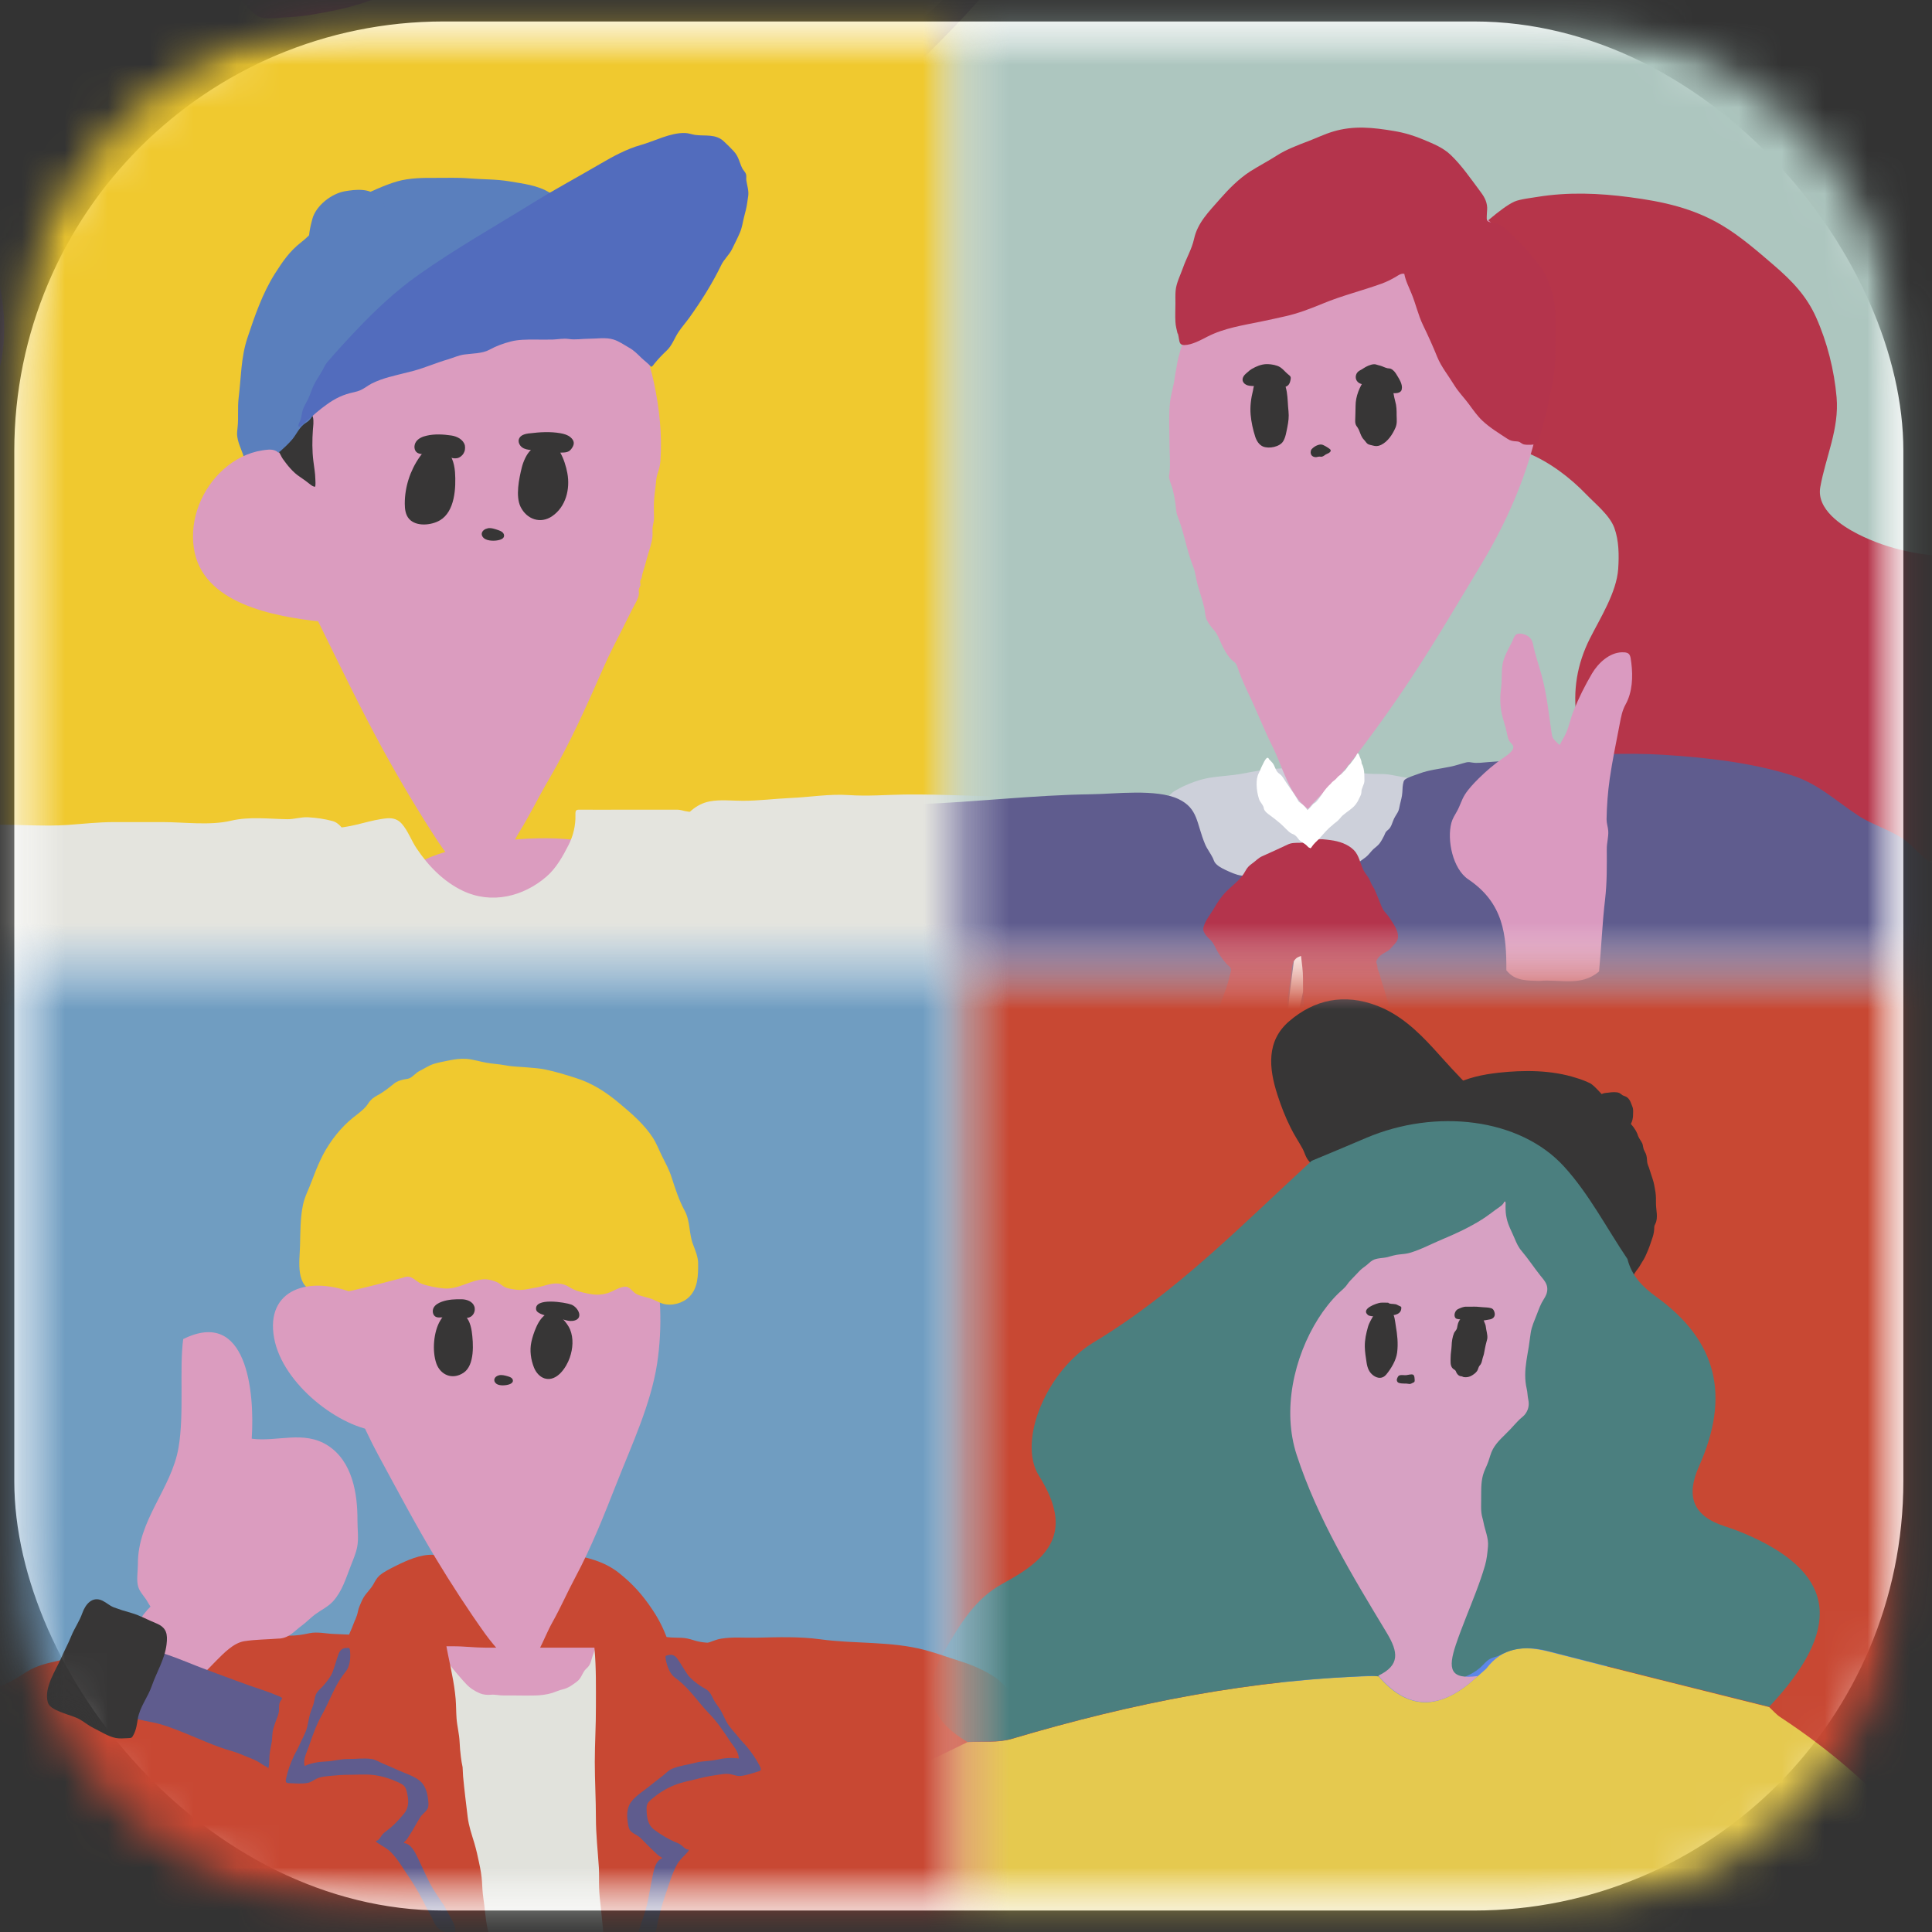 <svg width="45" height="45" viewBox="0 0 45 45" fill="none" xmlns="http://www.w3.org/2000/svg">
<rect x="0" y="0" width="45" height="45" fill="#333333" stroke="none"/>
<rect x="0.333" y="0.5" width="44" height="44" rx="10" fill="#FEFEFE"/>
<mask id="mask0_2877_698" style="mask-type:luminance" maskUnits="userSpaceOnUse" x="0" y="0" width="45" height="45">
<path d="M36.03 0.5H8.637C4.051 0.5 0.333 4.218 0.333 8.804V36.196C0.333 40.782 4.051 44.5 8.637 44.5H36.03C40.616 44.5 44.333 40.782 44.333 36.196V8.804C44.333 4.218 40.616 0.5 36.03 0.5Z" fill="white"/>
</mask>
<g mask="url(#mask0_2877_698)">
<mask id="mask1_2877_698" style="mask-type:luminance" maskUnits="userSpaceOnUse" x="22" y="22" width="23" height="23">
<path d="M44.333 22.498H22.333V44.498H44.333V22.498Z" fill="white"/>
</mask>
<g mask="url(#mask1_2877_698)">
<path d="M47.489 19.342H19.178V47.653H47.489V19.342Z" fill="#C84833"/>
<path d="M33.672 25.371C33.733 25.349 33.786 25.314 33.847 25.278C34.172 25.101 34.538 25.027 34.901 24.986C35.498 24.921 36.137 24.921 36.714 25.107C36.832 25.141 36.944 25.185 37.053 25.24C37.187 25.337 37.271 25.455 37.385 25.565C37.492 25.666 37.587 25.782 37.689 25.89C37.853 26.065 38.037 26.177 38.136 26.407C38.155 26.477 38.197 26.542 38.236 26.603C38.248 26.624 38.257 26.641 38.263 26.667C38.269 26.692 38.271 26.719 38.278 26.745C38.288 26.789 38.314 26.823 38.331 26.865C38.36 26.928 38.36 26.996 38.366 27.063C38.371 27.114 38.39 27.15 38.407 27.196C38.43 27.26 38.447 27.327 38.47 27.391C38.493 27.458 38.516 27.528 38.529 27.598C38.539 27.657 38.552 27.713 38.56 27.773C38.573 27.859 38.571 27.946 38.571 28.034C38.571 28.184 38.626 28.359 38.558 28.501C38.544 28.532 38.533 28.545 38.531 28.581C38.531 28.659 38.52 28.735 38.495 28.811C38.451 28.944 38.409 29.075 38.349 29.204C38.331 29.246 38.312 29.29 38.288 29.33C38.265 29.37 38.236 29.409 38.214 29.451C38.178 29.524 38.117 29.586 38.075 29.655C38.05 29.698 38.026 29.744 37.989 29.776C37.934 29.822 37.858 29.85 37.788 29.862C37.661 29.886 37.516 29.873 37.389 29.854C37.258 29.833 37.13 29.795 37.011 29.731C36.777 29.609 36.585 29.419 36.355 29.288C35.969 29.071 35.675 28.784 35.399 28.442C35.287 28.305 35.185 28.161 35.069 28.03C34.926 27.868 34.744 27.749 34.605 27.581C34.516 27.471 34.438 27.365 34.314 27.291C34.223 27.239 34.134 27.18 34.041 27.131C33.934 27.076 33.816 27.051 33.702 27.013C33.617 26.983 33.545 26.941 33.467 26.901C33.351 26.842 33.269 26.817 33.201 26.703C33.149 26.612 33.1 26.525 33.079 26.422C33.066 26.361 33.058 26.297 33.062 26.234C33.069 26.137 33.109 26.055 33.157 25.972C33.248 25.822 33.322 25.66 33.431 25.523C33.484 25.457 33.535 25.394 33.615 25.379C33.632 25.375 33.649 25.371 33.666 25.366L33.672 25.371Z" fill="#373636"/>
<path d="M37.44 37.946C37.459 37.972 37.467 38.018 37.474 38.048C37.518 38.225 37.516 38.428 37.482 38.607C37.459 38.727 37.425 38.883 37.364 38.993C37.292 39.12 37.132 39.185 37.011 39.253C36.823 39.358 36.633 39.456 36.437 39.544C36.18 39.662 35.905 39.795 35.629 39.859C35.529 39.882 35.432 39.901 35.335 39.93C35.122 39.996 34.911 40.074 34.694 40.131C34.337 40.224 33.974 40.283 33.609 40.319C33.193 40.361 32.777 40.401 32.359 40.433C31.941 40.464 31.53 40.462 31.143 40.365C30.89 40.3 30.633 40.219 30.417 40.065C30.202 39.911 30.029 39.7 29.913 39.464C29.854 39.384 29.826 39.293 29.828 39.194C29.797 39.097 29.807 39.006 29.862 38.919C29.888 38.793 29.953 38.691 30.063 38.615C30.238 38.402 30.453 38.231 30.704 38.102C31.087 37.868 31.492 37.653 31.899 37.467C32.157 37.364 32.414 37.258 32.672 37.155C33.216 36.982 33.771 36.901 34.337 36.914C34.717 36.866 35.093 36.88 35.466 36.961C35.776 36.961 36.072 37.032 36.346 37.172C36.669 37.264 36.956 37.425 37.208 37.653C37.283 37.75 37.359 37.849 37.435 37.946H37.44Z" fill="#5C86E8"/>
<path d="M32.465 27.365C32.264 27.422 32.062 27.481 31.867 27.557C31.741 27.606 31.625 27.675 31.487 27.695C31.242 27.728 31.088 27.625 30.909 27.464C30.812 27.376 30.719 27.285 30.626 27.19C30.556 27.118 30.476 27.049 30.43 26.96C30.396 26.897 30.377 26.825 30.343 26.762C30.253 26.595 30.145 26.439 30.061 26.265C29.938 26.021 29.839 25.763 29.755 25.504C29.552 24.879 29.491 24.246 30.029 23.785C30.613 23.285 31.304 23.129 32.078 23.427C32.602 23.627 33.009 24.007 33.381 24.412C33.571 24.619 33.756 24.832 33.951 25.035C34.01 25.096 34.065 25.164 34.134 25.214C34.212 25.271 34.286 25.318 34.349 25.392C34.432 25.491 34.51 25.618 34.565 25.734C34.59 25.788 34.603 25.846 34.624 25.9C34.651 25.972 34.691 26.035 34.708 26.111C34.725 26.187 34.715 26.259 34.719 26.337C34.723 26.409 34.763 26.485 34.74 26.557C34.71 26.641 34.601 26.696 34.525 26.732C34.396 26.793 34.263 26.854 34.124 26.892C33.974 26.935 33.82 26.954 33.668 26.985C33.45 27.03 33.239 27.099 33.03 27.173C32.843 27.239 32.657 27.308 32.467 27.363L32.465 27.365Z" fill="#373636"/>
<path d="M48.16 53.899C48.217 57.677 48.713 61.392 49.063 65.13C49.295 67.591 48.764 70.008 48.85 72.452C48.869 72.963 48.508 73.189 47.985 73.151C47.06 73.085 46.134 73.043 45.207 72.993C44.808 72.828 44.409 72.505 44.01 72.993C43.506 72.657 42.944 72.695 42.381 72.748C41.38 72.925 41.028 72.6 40.916 71.498C40.684 69.227 40.827 66.948 40.549 64.678C40.029 60.461 39.62 56.229 39.194 52.002C39.105 51.115 39.065 50.212 39.132 49.325C39.221 48.156 38.59 47.97 37.64 47.974C33.364 47.989 29.09 47.978 24.813 47.974C24.659 47.974 24.503 47.955 24.349 47.945L24.378 47.909C23.821 49.032 23.015 49.99 22.312 51.016C20.524 50.931 18.876 51.505 18.114 53.095C17.352 54.684 17.158 56.514 18.595 58.034C18.198 59.345 17.804 60.653 17.407 61.964C17.075 62.15 16.706 62.291 16.419 62.53C15.288 63.469 15.342 65.082 16.506 65.719C16.474 66.002 16.442 66.287 16.41 66.568C15.452 66.437 14.5 66.255 13.538 66.188C10.754 65.993 8.723 64.603 7.645 62.112C7.009 60.647 6.955 59.001 7.324 57.337C7.923 54.625 8.62 51.949 10.235 49.673C12.356 46.685 15.229 44.487 18.378 42.666C19.716 41.891 21.145 41.269 22.532 40.578C22.878 40.557 23.243 40.599 23.568 40.502C26.356 39.673 29.185 39.107 32.102 39.035C32.87 39.939 33.642 39.761 34.415 39.042L34.396 39.063C34.47 38.997 34.544 38.932 34.618 38.867C35 38.362 35.493 38.32 36.068 38.468C37.777 38.909 39.493 39.331 41.207 39.761C41.294 39.84 41.37 39.932 41.467 39.996C46.482 43.288 48.075 48.323 48.16 53.903" fill="#E5C94F"/>
<path d="M32.099 39.046C32.089 39.046 32.078 39.042 32.068 39.042C31.905 39.023 31.732 39.042 31.57 39.05C31.388 39.059 31.207 39.069 31.025 39.08C30.303 39.128 29.581 39.204 28.866 39.308C28.15 39.411 27.439 39.538 26.732 39.688C26.023 39.837 25.32 40.011 24.619 40.2C24.269 40.295 23.918 40.395 23.57 40.498C23.245 40.595 22.88 40.553 22.534 40.574C21.63 40.04 21.455 39.384 22.008 38.436C22.371 37.815 22.721 37.227 23.359 36.883C24.438 36.302 25.026 35.688 24.199 34.373C23.69 33.565 24.383 31.922 25.47 31.268C27.39 30.113 28.927 28.532 30.55 27.038C30.974 26.861 31.399 26.686 31.821 26.504C33.444 25.814 35.396 26.04 36.426 27.167C37.009 27.804 37.418 28.6 37.906 29.324C38.007 29.715 38.246 29.966 38.581 30.208C39.996 31.232 40.306 32.511 39.574 34.151C39.259 34.856 39.434 35.312 40.175 35.551C40.395 35.62 40.61 35.707 40.819 35.802C42.771 36.703 42.896 37.957 41.209 39.753C39.495 39.322 37.782 38.903 36.07 38.459C35.681 38.358 35.314 38.352 34.953 38.544C34.898 38.573 34.841 38.59 34.782 38.607C34.634 38.647 34.565 38.772 34.451 38.864C34.36 38.938 34.273 38.987 34.17 39.035C34.067 39.084 33.948 39.137 33.83 39.147C33.737 39.156 33.661 39.154 33.569 39.181C33.476 39.209 33.37 39.2 33.277 39.213C33.167 39.225 33.049 39.221 32.94 39.219C32.76 39.217 32.577 39.181 32.403 39.135C32.302 39.107 32.203 39.061 32.099 39.044V39.046Z" fill="#4B7F7F"/>
<path d="M32.102 39.031C32.612 38.786 32.57 38.482 32.302 38.035C31.5 36.707 30.688 35.375 30.202 33.887C29.862 32.849 30.134 31.616 30.706 30.711C30.841 30.498 30.998 30.297 31.177 30.122C31.249 30.052 31.327 29.997 31.382 29.913C31.405 29.877 31.433 29.848 31.462 29.816C31.525 29.746 31.595 29.681 31.658 29.611C31.703 29.562 31.758 29.522 31.81 29.484C31.863 29.446 31.916 29.385 31.973 29.354C32.068 29.299 32.216 29.307 32.321 29.28C32.365 29.269 32.408 29.254 32.452 29.244C32.501 29.231 32.549 29.223 32.598 29.218C32.676 29.21 32.754 29.204 32.83 29.183C33.096 29.107 33.353 28.965 33.609 28.86C33.921 28.729 34.219 28.59 34.508 28.41C34.658 28.317 34.791 28.205 34.936 28.106C34.97 28.083 34.991 28.064 35.014 28.034C35.031 28.013 35.027 27.988 35.061 27.984C35.074 28.02 35.067 28.062 35.067 28.1C35.067 28.197 35.071 28.281 35.093 28.376C35.128 28.543 35.211 28.684 35.276 28.841C35.323 28.953 35.365 29.05 35.445 29.142C35.599 29.324 35.728 29.522 35.876 29.708C35.952 29.803 36.04 29.894 36.04 30.02C36.04 30.12 36.004 30.187 35.954 30.267C35.886 30.371 35.846 30.485 35.802 30.599C35.745 30.749 35.675 30.892 35.652 31.053C35.637 31.158 35.624 31.262 35.608 31.367C35.572 31.585 35.525 31.808 35.525 32.028C35.525 32.14 35.536 32.245 35.561 32.353C35.58 32.433 35.578 32.513 35.595 32.591C35.62 32.71 35.608 32.813 35.538 32.919C35.5 32.978 35.451 33.007 35.401 33.054C35.321 33.13 35.249 33.216 35.173 33.296C35.035 33.442 34.867 33.577 34.772 33.754C34.721 33.847 34.7 33.949 34.664 34.048C34.628 34.151 34.571 34.248 34.542 34.356C34.489 34.548 34.502 34.746 34.499 34.941C34.499 35.042 34.493 35.143 34.506 35.245C34.514 35.316 34.539 35.382 34.552 35.451C34.586 35.639 34.675 35.823 34.658 36.019C34.645 36.169 34.63 36.321 34.588 36.465C34.468 36.876 34.303 37.273 34.147 37.67C34.065 37.881 33.982 38.092 33.91 38.307C33.721 38.873 33.769 39.126 34.419 39.038C33.647 39.759 32.874 39.935 32.106 39.031H32.102Z" fill="#D7A1C3"/>
<path d="M32 30.624C31.951 30.717 31.892 30.802 31.863 30.905C31.819 31.061 31.787 31.203 31.789 31.367C31.791 31.496 31.812 31.614 31.831 31.741C31.85 31.861 31.888 31.965 31.989 32.038C32.091 32.112 32.205 32.117 32.289 32.015C32.403 31.876 32.519 31.684 32.542 31.504C32.569 31.287 32.546 31.091 32.51 30.878C32.491 30.766 32.487 30.631 32.407 30.542C32.348 30.474 32.167 30.352 32.078 30.434C32.048 30.462 32.046 30.512 32.034 30.548C32.023 30.573 32.011 30.599 31.998 30.622L32 30.624Z" fill="#373636"/>
<path d="M32.34 30.343C32.281 30.343 32.213 30.337 32.154 30.343C32.066 30.354 31.688 30.483 31.861 30.628C31.933 30.69 32.194 30.643 32.287 30.643C32.405 30.643 32.614 30.643 32.637 30.493C32.645 30.432 32.637 30.436 32.588 30.415C32.561 30.405 32.54 30.386 32.51 30.379C32.441 30.365 32.356 30.377 32.337 30.343H32.34Z" fill="#373636"/>
<path d="M34.529 30.761C34.586 30.755 34.643 30.74 34.7 30.732C34.778 30.719 34.829 30.664 34.814 30.584C34.803 30.531 34.782 30.485 34.729 30.47C34.668 30.451 34.594 30.453 34.531 30.447C34.44 30.436 34.352 30.432 34.261 30.436C34.227 30.436 34.195 30.436 34.162 30.436C34.09 30.43 34.02 30.464 33.957 30.493C33.889 30.525 33.847 30.65 33.908 30.706C33.934 30.73 34.031 30.732 34.058 30.734C34.115 30.74 34.17 30.751 34.227 30.751C34.269 30.751 34.318 30.744 34.36 30.751C34.394 30.755 34.421 30.77 34.455 30.77C34.48 30.77 34.504 30.77 34.529 30.768V30.761Z" fill="#373636"/>
<path d="M34.094 30.635C34.075 30.654 34.056 30.675 34.039 30.694C34.003 30.734 33.976 30.776 33.959 30.829C33.948 30.861 33.946 30.894 33.938 30.928C33.934 30.945 33.927 30.962 33.917 30.977C33.902 31.002 33.881 31.021 33.868 31.048C33.83 31.137 33.813 31.253 33.811 31.348C33.807 31.439 33.788 31.525 33.788 31.616C33.788 31.701 33.771 31.81 33.839 31.876C33.86 31.897 33.891 31.905 33.906 31.931C33.912 31.943 33.917 31.958 33.923 31.971C33.94 32.002 33.963 32.032 33.997 32.047C34.018 32.057 34.043 32.053 34.064 32.064C34.077 32.068 34.081 32.074 34.096 32.076C34.163 32.085 34.229 32.072 34.286 32.036C34.343 32 34.4 31.96 34.423 31.895C34.431 31.872 34.44 31.844 34.452 31.823C34.463 31.806 34.477 31.794 34.488 31.777C34.509 31.741 34.52 31.698 34.528 31.658C34.536 31.616 34.556 31.574 34.564 31.532C34.583 31.441 34.596 31.35 34.621 31.262C34.627 31.234 34.638 31.207 34.642 31.179C34.653 31.086 34.617 30.996 34.608 30.905C34.604 30.865 34.589 30.827 34.572 30.791C34.556 30.755 34.549 30.717 34.532 30.683C34.501 30.616 34.45 30.559 34.378 30.531C34.267 30.489 34.17 30.561 34.092 30.641L34.094 30.635Z" fill="#373636"/>
<path d="M32.899 32.211C32.918 32.205 32.939 32.197 32.946 32.182C32.956 32.161 32.948 32.11 32.946 32.087C32.943 32.064 32.937 32.032 32.914 32.019C32.893 32.009 32.865 32.013 32.842 32.015C32.813 32.019 32.783 32.026 32.754 32.03C32.701 32.036 32.617 32.011 32.574 32.049C32.557 32.066 32.532 32.119 32.534 32.144C32.538 32.176 32.551 32.201 32.585 32.211C32.661 32.235 32.737 32.218 32.813 32.233C32.842 32.239 32.855 32.235 32.897 32.214L32.899 32.211Z" fill="#373636"/>
<path d="M37.923 26.244C37.91 26.264 37.9 26.287 37.885 26.306C37.849 26.35 37.805 26.39 37.756 26.42C37.706 26.451 37.642 26.451 37.585 26.472C37.507 26.5 37.389 26.523 37.313 26.479C37.296 26.464 37.279 26.449 37.264 26.434C37.229 26.411 37.195 26.388 37.159 26.363C37.102 26.323 37.022 26.242 36.986 26.183C36.954 26.128 36.965 26.04 36.965 25.976C36.965 25.892 36.973 25.797 37.022 25.727C37.047 25.692 37.079 25.675 37.111 25.649C37.134 25.63 37.153 25.607 37.172 25.584C37.205 25.535 37.205 25.527 37.256 25.506C37.283 25.495 37.311 25.483 37.336 25.47C37.374 25.455 37.427 25.455 37.469 25.449C37.541 25.438 37.653 25.428 37.721 25.459C37.746 25.472 37.765 25.493 37.788 25.508C37.828 25.531 37.874 25.535 37.908 25.567C37.974 25.624 37.991 25.702 38.022 25.778C38.048 25.839 38.037 25.907 38.037 25.972C38.037 26.038 38.02 26.114 37.989 26.173C37.976 26.196 37.957 26.209 37.923 26.247V26.244Z" fill="#373636"/>
</g>
<mask id="mask2_2877_698" style="mask-type:luminance" maskUnits="userSpaceOnUse" x="0" y="0" width="23" height="23">
<path d="M22.333 0.498H0.333V22.498H22.333V0.498Z" fill="white"/>
</mask>
<g mask="url(#mask2_2877_698)">
<path d="M25.862 -3.031H-3.194V26.025H25.862V-3.031Z" fill="#F0C92F"/>
<path d="M6.425 8.557C6.026 10.572 6.528 12.683 7.436 14.526C7.921 15.511 8.396 16.503 8.924 17.468C9.312 18.175 9.768 18.943 10.211 19.615C10.482 20.024 10.834 20.4 11.127 20.792C11.615 20.491 11.818 19.832 12.107 19.361C12.35 18.967 12.552 18.547 12.789 18.146C13.287 17.295 13.671 16.423 14.066 15.528C14.198 15.226 14.353 14.933 14.502 14.638C14.576 14.492 14.65 14.346 14.722 14.198C14.775 14.089 14.876 13.945 14.882 13.823C14.882 13.791 14.874 13.757 14.88 13.728C14.887 13.692 14.91 13.667 14.916 13.633C14.922 13.601 14.906 13.565 14.912 13.536C14.918 13.506 14.937 13.487 14.946 13.458C14.956 13.422 14.956 13.384 14.969 13.346C15.003 13.238 15.037 13.126 15.064 13.019C15.108 12.846 15.18 12.677 15.197 12.497C15.205 12.411 15.188 12.326 15.207 12.242C15.22 12.174 15.235 12.12 15.233 12.05C15.233 11.938 15.226 11.826 15.231 11.714C15.235 11.588 15.254 11.461 15.269 11.334C15.281 11.231 15.283 11.125 15.317 11.026C15.351 10.925 15.376 10.842 15.383 10.731C15.425 10.121 15.359 9.509 15.231 8.911C15.024 7.94 14.57 7.012 13.84 6.328C11.535 4.171 7.035 5.488 6.427 8.557H6.425Z" fill="#DB9CBF"/>
<path d="M7.288 9.713C7.313 9.808 7.294 9.931 7.288 10.007C7.271 10.247 7.269 10.498 7.299 10.739C7.315 10.878 7.343 11.02 7.345 11.159C7.345 11.21 7.356 11.29 7.339 11.338C7.29 11.334 7.256 11.307 7.218 11.277C7.14 11.216 7.068 11.161 6.984 11.106C6.83 11.007 6.693 10.838 6.587 10.688C6.547 10.631 6.528 10.568 6.484 10.511C6.439 10.454 6.387 10.397 6.345 10.336C6.315 10.292 6.245 10.224 6.243 10.169C6.241 10.091 6.38 10.03 6.439 9.99C6.596 9.882 6.743 9.76 6.902 9.654C6.933 9.633 6.965 9.616 7.001 9.601C7.058 9.58 7.13 9.565 7.189 9.591C7.242 9.612 7.271 9.658 7.286 9.711L7.288 9.713Z" fill="#373636"/>
<path d="M12.326 10.093C12.233 10.106 12.126 10.131 12.09 10.218C12.06 10.287 12.098 10.372 12.158 10.418C12.217 10.463 12.295 10.475 12.366 10.482C12.263 10.572 12.185 10.76 12.153 10.891C12.09 11.146 12.003 11.56 12.126 11.807C12.269 12.096 12.59 12.21 12.862 12.022C13.181 11.803 13.283 11.389 13.215 11.022C13.188 10.87 13.128 10.678 13.05 10.543C13.181 10.539 13.259 10.543 13.331 10.422C13.388 10.33 13.371 10.256 13.287 10.184C13.223 10.129 13.137 10.106 13.055 10.091C12.816 10.049 12.573 10.064 12.324 10.095L12.326 10.093Z" fill="#373636"/>
<path d="M10.828 10.479C10.834 10.446 10.834 10.41 10.828 10.376C10.794 10.237 10.644 10.163 10.515 10.144C10.325 10.116 10.127 10.104 9.937 10.148C9.842 10.169 9.745 10.209 9.69 10.29C9.635 10.37 9.639 10.496 9.722 10.547C9.76 10.57 9.804 10.574 9.848 10.581C10.019 10.598 10.186 10.631 10.359 10.638C10.496 10.642 10.613 10.729 10.739 10.627C10.786 10.591 10.815 10.539 10.828 10.482V10.479Z" fill="#373636"/>
<path d="M10.528 10.686C10.568 10.779 10.589 10.887 10.598 10.995C10.623 11.357 10.598 11.915 10.245 12.12C10.047 12.236 9.698 12.271 9.532 12.09C9.445 11.995 9.428 11.858 9.428 11.729C9.428 11.343 9.553 10.959 9.774 10.644C9.884 10.49 9.985 10.399 10.186 10.414C10.351 10.425 10.467 10.541 10.528 10.686Z" fill="#373636"/>
<path d="M11.357 12.307C11.227 12.333 11.174 12.449 11.269 12.533C11.353 12.609 11.545 12.603 11.636 12.575C11.68 12.563 11.729 12.54 11.739 12.493C11.748 12.457 11.729 12.419 11.701 12.396C11.674 12.373 11.638 12.36 11.604 12.347C11.524 12.32 11.44 12.29 11.357 12.305V12.307Z" fill="#373636"/>
<path d="M-2.97 31.652C-1.514 31.466 0.211 31.665 1.473 30.924C0.095 27.568 1.207 23.401 0.931 19.971C0.852 18.996 -3.259 19.76 -3.8 19.811C-5.803 19.997 -7.774 20.223 -9.745 19.699C-10.645 19.46 -11.261 19.302 -11.666 18.369C-12.751 15.866 -11.434 13.356 -9.271 11.967C-7.793 11.018 -6.039 10.585 -4.298 10.366C-4.23 9.154 -4.165 7.942 -4.097 6.731C-6.09 6.554 -8.103 6.602 -10.085 6.87C-11.039 6.999 -12.12 7.104 -13.03 7.438C-13.682 7.676 -14.294 8.13 -14.917 8.455C-16.795 9.435 -18.585 10.705 -19.856 12.423C-21.029 14.009 -22.106 15.891 -22.04 17.903C-21.876 22.827 -20.59 25.276 -16.975 27.971C-13.268 30.736 -4.122 32.891 -0.051 30.987C-0.741 31.279 -2.271 31.637 -2.97 31.652Z" fill="#DB9CBF"/>
<path d="M-2.512 10.401C-0.382 10.444 0.346 8.738 0.025 6.803C-0.323 4.707 -3.198 4.624 -4.365 6.104C-5.153 7.102 -6.738 9.314 -5.486 10.22C-4.961 10.6 -2.654 10.682 -2.512 10.399V10.401Z" fill="#DB9CBF"/>
<path d="M9.511 20.499C9.131 19.729 13.869 19.015 14.401 20.016C15.017 21.174 12.062 21.867 11.48 21.981C10.946 22.086 10.049 22.289 9.53 22.038C9.105 21.831 8.797 21.255 9.508 20.499H9.511Z" fill="#DB9CBF"/>
<path d="M23.806 32.437C23.671 31.874 23.648 25.244 22.956 24.516C22.289 23.813 21.594 23.137 20.87 22.494C20.381 22.057 19.878 21.626 19.357 21.227C19.207 21.111 19.03 21.033 18.92 20.875C18.836 20.756 18.764 20.63 18.682 20.51C18.599 20.389 18.563 20.256 18.5 20.128C18.447 20.02 18.39 19.914 18.35 19.8C18.283 19.606 18.266 19.471 18.059 19.38C17.789 19.262 17.523 19.14 17.229 19.11C16.923 19.081 16.581 19.055 16.288 18.977C16.195 18.952 16.128 18.914 16.024 18.903C15.929 18.895 15.872 18.859 15.765 18.859C15.334 18.861 14.903 18.859 14.475 18.859C14.171 18.859 13.869 18.863 13.565 18.859C13.422 18.859 13.399 18.844 13.403 18.994C13.409 19.224 13.35 19.471 13.246 19.676C13.111 19.94 12.961 20.214 12.734 20.413C12.189 20.887 11.448 21.065 10.783 20.75C10.334 20.537 9.977 20.17 9.703 19.76C9.58 19.577 9.504 19.351 9.356 19.184C9.268 19.085 9.158 19.051 9.027 19.059C8.63 19.091 8.257 19.258 7.856 19.281C7.662 19.292 7.476 19.353 7.279 19.363C6.99 19.38 6.707 19.366 6.42 19.418C6.321 19.437 6.22 19.442 6.121 19.46C6.047 19.475 5.946 19.473 5.876 19.496C5.848 19.701 5.745 19.883 5.699 20.087C5.637 20.358 5.625 20.638 5.568 20.909C5.515 21.158 5.435 21.4 5.39 21.651C5.361 21.814 5.361 21.983 5.323 22.145C5.295 22.259 5.249 22.369 5.213 22.479C5.177 22.589 5.186 22.717 5.103 22.808C5.074 22.84 5.032 22.855 5.002 22.886C4.951 22.941 4.93 23.021 4.903 23.091C4.778 23.399 4.662 23.709 4.55 24.022C4.329 24.638 4.116 25.259 3.852 25.86C3.44 26.795 3.043 27.73 2.813 28.727C2.575 29.761 2.077 30.785 2.606 31.66C2.923 32.184 2.712 32.157 3.436 32.353C6.942 33.307 9.966 33.594 13.352 32.88C15.72 32.38 24.653 35.956 23.806 32.437Z" fill="#E4E4DE"/>
<path d="M15.347 20.104C15.585 19.617 15.889 18.789 16.526 18.667C16.78 18.618 17.046 18.652 17.301 18.652C17.671 18.652 18.038 18.604 18.407 18.587C18.865 18.568 19.311 18.488 19.771 18.519C20.208 18.549 20.626 18.513 21.062 18.506C21.981 18.494 22.895 18.559 23.813 18.557C24.581 18.555 25.343 18.547 26.109 18.557C27.528 18.574 28.906 18.557 30.331 18.637C30.255 21.907 30.343 25.242 30.185 28.528C30.128 29.693 30.305 29.985 29.098 29.983C27.975 29.983 26.84 30.037 25.717 29.983C23.336 29.866 21.081 29.752 18.709 29.516C18.061 29.453 17.356 29.461 16.74 29.235C16.03 28.976 15.613 28.152 15.222 27.564C14.8 26.926 14.572 26.276 14.572 25.503C14.572 25.09 14.637 24.668 14.68 24.256C14.722 23.845 14.802 23.344 14.705 22.935C14.469 21.928 14.914 20.987 15.347 20.104Z" fill="#E4E4DE"/>
<path d="M8.728 27.92C8.759 27.735 8.793 27.549 8.831 27.363C8.911 26.979 8.987 26.593 8.979 26.2C8.97 25.774 8.907 25.349 8.88 24.925C8.842 24.345 8.869 23.756 8.869 23.173C8.869 22.971 8.877 22.798 8.926 22.604C9.063 22.061 8.911 21.405 8.804 20.871C8.747 20.592 8.702 20.252 8.548 20.005C8.455 19.855 8.305 19.729 8.17 19.573C8.048 19.425 7.949 19.18 7.75 19.125C7.565 19.074 7.37 19.047 7.178 19.036C7.009 19.026 6.86 19.083 6.691 19.081C6.254 19.074 5.811 19.015 5.38 19.116C4.888 19.233 4.287 19.148 3.784 19.148H2.661C2.292 19.148 1.95 19.188 1.585 19.214C1.064 19.25 0.523 19.209 -0 19.209C-0.374 19.209 -0.75 19.224 -1.123 19.209C-1.237 19.205 -1.341 19.169 -1.455 19.159C-1.64 19.144 -1.834 19.192 -2.02 19.203C-2.459 19.23 -2.898 19.22 -3.337 19.214C-3.491 19.212 -3.694 19.176 -3.842 19.233C-4.122 19.34 -4.034 19.697 -4.055 19.927C-4.137 20.805 -4.097 21.683 -4.228 22.559C-4.281 22.905 -4.272 23.245 -4.27 23.593C-4.266 23.939 -4.338 24.269 -4.348 24.613C-4.367 25.229 -4.382 25.869 -4.458 26.481C-4.54 27.158 -4.572 27.836 -4.57 28.52C-4.57 28.847 -4.57 29.176 -4.57 29.503C-4.566 29.866 -4.64 30.221 -4.65 30.582C-4.659 30.865 -4.637 31.15 -4.644 31.433C-4.648 31.622 -4.832 32.011 -4.724 32.188C-4.648 32.313 -4.435 32.252 -4.306 32.252C-4.177 32.252 -4.044 32.256 -3.914 32.27C-3.721 32.292 -3.534 32.342 -3.344 32.37C-2.672 32.467 -1.963 32.406 -1.288 32.406C-0.401 32.406 0.473 32.332 1.359 32.332C2.081 32.332 2.811 32.372 3.529 32.296C3.765 32.27 4.006 32.266 4.242 32.243C4.519 32.216 4.776 32.106 5.057 32.102C5.336 32.097 5.591 32.083 5.868 32.032C6.228 31.967 6.689 31.943 7.012 31.753C7.142 31.675 7.233 31.53 7.32 31.409C7.565 31.072 7.774 30.681 7.963 30.31C8.175 29.9 8.352 29.476 8.487 29.035C8.601 28.668 8.666 28.294 8.732 27.92H8.728Z" fill="#E4E4DE"/>
<path d="M6.518 10.52C6.619 10.429 6.72 10.338 6.809 10.232C6.897 10.127 6.961 9.979 7.071 9.888C7.123 9.844 7.18 9.823 7.223 9.766C7.265 9.709 7.301 9.654 7.349 9.601C7.425 9.519 7.497 9.433 7.571 9.346C7.845 9.021 8.158 8.831 8.542 8.647C9.684 8.103 10.921 7.79 12.159 7.562C12.221 7.552 12.284 7.539 12.345 7.529C13.025 7.408 13.715 7.398 14.407 7.398C14.517 7.398 14.802 7.451 14.893 7.387C15.009 7.305 15.028 6.961 14.965 6.857C14.823 6.625 14.675 6.431 14.589 6.165C14.54 6.015 14.507 5.874 14.426 5.732C14.262 5.439 14.013 5.236 13.736 5.059C13.428 4.863 13.111 4.679 12.801 4.487C12.523 4.314 12.189 4.28 11.872 4.225C11.556 4.171 11.235 4.181 10.914 4.154C10.665 4.133 10.412 4.145 10.161 4.143C9.861 4.141 9.54 4.143 9.251 4.225C8.932 4.318 8.626 4.474 8.32 4.603C8.048 4.717 7.792 4.886 7.579 5.091C7.387 5.274 7.229 5.477 7.016 5.642C6.741 5.855 6.581 6.096 6.399 6.38C6.11 6.841 5.931 7.364 5.76 7.879C5.612 8.327 5.616 8.799 5.559 9.262C5.53 9.492 5.559 9.722 5.534 9.952C5.525 10.028 5.515 10.102 5.528 10.18C5.555 10.368 5.661 10.53 5.694 10.712C5.705 10.767 5.703 10.819 5.715 10.874C5.732 10.952 5.753 11.132 5.829 11.178C5.897 11.22 5.939 11.142 5.979 11.108C6.045 11.052 6.125 11.005 6.178 10.935C6.285 10.794 6.361 10.659 6.513 10.518L6.518 10.52Z" fill="#5A7FBD"/>
<path d="M6.577 10.724C6.549 10.621 6.503 10.532 6.408 10.494C6.313 10.456 6.201 10.477 6.11 10.49C5.775 10.541 5.462 10.703 5.209 10.929C4.702 11.381 4.417 12.082 4.514 12.759C4.7 14.068 6.391 14.357 7.459 14.479C7.474 14.194 7.444 13.912 7.396 13.631C7.313 13.173 7.176 12.727 7.064 12.276C7.022 12.105 7.018 11.868 6.897 11.729C6.764 11.575 6.688 11.425 6.638 11.227C6.606 11.104 6.619 10.891 6.577 10.722V10.724Z" fill="#DB9CBF"/>
<path d="M9.076 8.778C8.932 8.818 8.791 8.867 8.66 8.932C8.573 8.977 8.497 9.04 8.409 9.082C8.354 9.108 8.297 9.124 8.238 9.137C7.995 9.188 7.809 9.278 7.607 9.424C7.442 9.542 7.294 9.673 7.14 9.806C7.098 9.842 7.02 9.933 6.957 9.939C6.933 9.888 6.995 9.81 7.007 9.76C7.03 9.671 7.033 9.582 7.073 9.496C7.119 9.39 7.18 9.304 7.22 9.192C7.258 9.086 7.294 8.991 7.349 8.894C7.415 8.778 7.493 8.671 7.55 8.55C7.569 8.508 7.588 8.479 7.617 8.443C7.837 8.185 8.067 7.936 8.301 7.689C8.747 7.218 9.221 6.773 9.751 6.399C10.614 5.789 11.533 5.27 12.43 4.715C12.938 4.401 13.464 4.12 13.979 3.818C14.274 3.645 14.595 3.47 14.927 3.377C15.25 3.286 15.613 3.088 15.955 3.098C16.035 3.1 16.113 3.13 16.193 3.143C16.43 3.174 16.674 3.113 16.864 3.297C16.94 3.368 17.018 3.444 17.088 3.52C17.206 3.647 17.217 3.77 17.287 3.917C17.31 3.964 17.358 4.004 17.375 4.054C17.392 4.105 17.375 4.156 17.384 4.204C17.403 4.327 17.443 4.439 17.428 4.561C17.422 4.612 17.411 4.664 17.405 4.717C17.39 4.831 17.36 4.943 17.331 5.053C17.299 5.175 17.287 5.296 17.234 5.418C17.179 5.547 17.116 5.667 17.056 5.792C16.989 5.935 16.864 6.036 16.797 6.178C16.59 6.606 16.337 7.005 16.06 7.394C15.98 7.505 15.887 7.611 15.809 7.725C15.708 7.873 15.657 8.048 15.524 8.17C15.421 8.267 15.33 8.362 15.241 8.472C15.214 8.504 15.205 8.531 15.165 8.544C15.098 8.464 15.013 8.407 14.939 8.335C14.844 8.244 14.768 8.162 14.654 8.099C14.538 8.033 14.42 7.949 14.293 7.909C14.114 7.852 13.899 7.89 13.713 7.89C13.563 7.89 13.396 7.919 13.249 7.896C13.12 7.877 13.004 7.904 12.873 7.909C12.729 7.913 12.584 7.909 12.44 7.909C12.267 7.909 12.071 7.909 11.902 7.953C11.723 7.999 11.56 8.058 11.398 8.147C11.235 8.236 10.996 8.232 10.815 8.257C10.68 8.276 10.564 8.331 10.433 8.371C10.163 8.449 9.905 8.563 9.635 8.637C9.458 8.685 9.268 8.725 9.082 8.778H9.076Z" fill="#526CBD"/>
<path d="M8.96 5.236C9 5.135 9.004 4.998 8.989 4.89C8.972 4.768 8.873 4.69 8.801 4.595C8.635 4.371 8.272 4.413 8.031 4.455C7.712 4.512 7.362 4.793 7.277 5.093C7.229 5.268 7.17 5.517 7.206 5.699C7.239 5.861 7.529 5.872 7.662 5.872C7.78 5.872 7.845 5.855 7.953 5.811C8.098 5.751 8.253 5.728 8.385 5.642C8.554 5.532 8.877 5.439 8.96 5.234V5.236Z" fill="#5A7FBD"/>
<path d="M-0.693 -7.058C-0.693 -7.151 -0.678 -7.24 -0.591 -7.289C-0.513 -7.331 -0.427 -7.295 -0.349 -7.295C-0.18 -7.293 -0.007 -7.346 0.16 -7.369C0.439 -7.405 0.719 -7.426 1 -7.455C1.87 -7.546 2.737 -7.671 3.609 -7.742C4.01 -7.776 4.415 -7.755 4.818 -7.755C5.207 -7.755 5.722 -7.856 6.087 -7.687C6.383 -7.55 6.659 -7.31 6.946 -7.149C7.375 -6.907 7.493 -6.613 7.668 -6.17C7.843 -5.727 8.13 -5.556 8.491 -5.277C8.664 -5.129 8.846 -4.988 9.029 -4.855C9.281 -4.732 9.544 -4.644 9.819 -4.591C10.769 -4.336 11.687 -4.279 12.668 -4.281C13.525 -4.281 14.382 -4.281 15.239 -4.281C15.596 -4.281 15.953 -4.281 16.311 -4.281C16.491 -4.281 16.693 -4.308 16.871 -4.27C16.936 -4.12 16.421 -3.795 16.351 -3.753C15.651 -3.325 14.849 -2.997 14.099 -2.672C13.439 -2.385 12.786 -2.081 12.145 -1.754C11.594 -1.471 11.096 -1.098 10.545 -0.819C10.028 -0.557 9.475 -0.321 8.937 -0.106C8.554 0.046 8.172 0.169 7.769 0.247C7.434 0.312 7.075 0.386 6.731 0.399C6.556 0.405 6.239 0.456 6.072 0.403C5.87 0.342 5.671 0.036 5.517 -0.102C5.346 -0.251 5.082 -0.437 4.859 -0.481C4.565 -0.538 4.246 -0.553 3.949 -0.555C3.814 -0.555 3.67 -0.576 3.535 -0.549C3.341 -0.509 3.159 -0.393 2.965 -0.34C2.737 -0.277 2.501 -0.247 2.273 -0.18C2.015 -0.104 1.785 0.021 1.538 0.124C1.163 0.283 0.768 0.39 0.382 0.517C-0.133 0.688 -0.606 0.952 -1.113 1.129C-1.159 1.064 -1.134 0.966 -1.134 0.882C-1.13 0.553 -1.134 0.223 -1.134 -0.106C-1.134 -0.481 -1.149 -0.859 -1.127 -1.233C-1.113 -1.514 -1.066 -1.786 -1.066 -2.069C-1.068 -2.565 -1.041 -3.035 -1.007 -3.527C-0.982 -3.916 -0.874 -4.296 -0.798 -4.675C-0.731 -5.013 -0.743 -5.357 -0.693 -5.695C-0.633 -6.09 -0.686 -6.535 -0.688 -6.934C-0.688 -6.976 -0.693 -7.025 -0.693 -7.071V-7.058Z" fill="#B7354A"/>
</g>
<mask id="mask3_2877_698" style="mask-type:luminance" maskUnits="userSpaceOnUse" x="22" y="0" width="23" height="23">
<path d="M44.333 0.5H22.333V22.5H44.333V0.5Z" fill="white"/>
</mask>
<g mask="url(#mask3_2877_698)">
<path d="M48.069 -3.234H18.597V26.238H48.069V-3.234Z" fill="#ADC6BF"/>
<path d="M15.456 3.715C15.435 3.708 15.414 3.7 15.391 3.696C15.209 3.653 15.015 3.672 14.838 3.609C14.684 3.554 14.53 3.501 14.369 3.463C14.101 3.398 13.829 3.411 13.584 3.252C13.181 2.991 13.468 2.385 13.696 2.11C13.795 1.992 13.92 1.904 14.036 1.807C14.46 1.446 14.842 1.013 15.224 0.608C15.454 0.365 15.648 0.097 15.87 -0.152C15.965 -0.258 16.043 -0.374 16.13 -0.484C16.223 -0.604 16.351 -0.693 16.465 -0.794C16.68 -0.986 16.824 -1.214 17.006 -1.436C17.195 -1.668 17.404 -1.883 17.601 -2.109C17.759 -2.288 17.901 -2.482 18.063 -2.66C18.152 -2.757 18.213 -2.871 18.299 -2.97C18.354 -3.031 18.424 -3.076 18.479 -3.137C18.576 -3.244 18.643 -3.352 18.753 -3.449C18.821 -3.508 18.88 -3.576 18.95 -3.631C19.15 -3.793 19.372 -3.791 19.606 -3.823C19.752 -3.842 19.897 -3.859 20.043 -3.835C20.286 -3.797 20.503 -3.698 20.739 -3.635C20.837 -3.61 20.921 -3.584 21.022 -3.574C21.124 -3.563 21.225 -3.578 21.32 -3.548C21.434 -3.512 21.544 -3.447 21.662 -3.417C21.81 -3.382 21.938 -3.322 22.088 -3.28C22.139 -3.266 22.171 -3.234 22.211 -3.219C22.27 -3.2 22.325 -3.196 22.382 -3.171C22.426 -3.152 22.47 -3.114 22.517 -3.099C22.569 -3.097 22.624 -3.09 22.677 -3.082C22.749 -3.063 22.812 -3.025 22.88 -2.995C22.909 -2.983 22.937 -2.97 22.966 -2.959C23.011 -2.943 23.057 -2.932 23.105 -2.924C23.175 -2.913 23.249 -2.915 23.319 -2.9C23.422 -2.877 23.511 -2.818 23.602 -2.767C23.711 -2.706 23.823 -2.681 23.935 -2.628C24.009 -2.592 24.07 -2.52 24.14 -2.468C24.193 -2.43 24.237 -2.394 24.277 -2.341C24.361 -2.227 24.372 -2.065 24.374 -1.927C24.378 -1.78 24.323 -1.701 24.224 -1.585C24.058 -1.393 23.874 -1.227 23.732 -1.013C23.612 -0.834 23.511 -0.644 23.348 -0.498C23.232 -0.395 23.103 -0.308 22.992 -0.199C22.797 -0.007 22.622 0.209 22.434 0.407C22.035 0.829 21.622 1.239 21.212 1.65C20.902 1.963 20.556 2.235 20.239 2.539C20.015 2.756 19.809 2.999 19.61 3.24C19.534 3.333 19.448 3.413 19.357 3.491C19.253 3.58 19.211 3.679 19.125 3.778C19.004 3.915 18.861 4.025 18.749 4.164C18.698 4.225 18.633 4.282 18.563 4.32C18.494 4.358 18.401 4.358 18.335 4.403C18.283 4.436 18.257 4.498 18.198 4.527C18.139 4.557 18.074 4.557 18.01 4.557C17.905 4.557 17.831 4.561 17.734 4.519C17.616 4.466 17.489 4.445 17.379 4.382C17.236 4.297 17.079 4.272 16.923 4.221C16.702 4.149 16.518 4.004 16.292 3.936C16.21 3.911 16.146 3.888 16.07 3.848C15.942 3.778 15.8 3.833 15.661 3.793C15.591 3.774 15.528 3.742 15.46 3.719L15.456 3.715Z" fill="#5F5C8E"/>
<path d="M34.267 5.477C34.402 5.367 34.968 4.829 35.278 4.694C35.407 4.637 35.717 4.603 35.81 4.586C36.53 4.47 37.235 4.498 37.959 4.593C38.731 4.694 39.43 4.846 40.101 5.243C40.527 5.494 40.939 5.853 41.317 6.178C41.735 6.537 42.077 6.891 42.3 7.391C42.558 7.968 42.723 8.622 42.778 9.255C42.841 9.994 42.524 10.64 42.398 11.345C42.305 11.858 42.887 12.244 43.282 12.444C43.995 12.803 44.789 12.962 45.583 12.96C46.773 12.96 47.959 12.879 49.15 12.875C49.58 12.875 49.973 12.845 50.378 13.006C50.891 13.209 51.279 13.633 51.389 14.169C51.598 15.184 51.045 15.946 50.458 16.723C50.118 17.175 49.722 17.586 49.285 17.945C48.685 18.439 47.968 18.743 47.284 19.102C46.338 19.598 45.312 20.005 44.268 20.233C43.288 20.448 42.294 20.438 41.296 20.425C40.945 20.421 40.608 20.377 40.27 20.282C39.938 20.189 39.641 19.978 39.328 19.834C39.016 19.691 38.714 19.555 38.478 19.311C38.305 19.131 38.258 18.874 38.094 18.69C37.94 18.519 37.714 18.422 37.543 18.272C37.288 18.044 37.167 17.736 37.011 17.441C36.886 17.204 36.766 17.023 36.726 16.753C36.629 16.083 36.732 15.467 37.034 14.868C37.273 14.395 37.653 13.797 37.691 13.251C37.712 12.941 37.71 12.59 37.6 12.293C37.492 12.001 37.159 11.735 36.948 11.516C36.566 11.119 36.095 10.764 35.584 10.551C35.118 10.355 34.565 10.372 34.073 10.437C33.765 10.477 33.435 10.572 33.129 10.479C32.961 10.429 32.815 10.325 32.686 10.209C32.091 9.673 32.175 9 32.188 8.261C32.194 7.875 32.275 7.613 32.49 7.299C32.551 7.208 32.627 7.128 32.669 7.026C32.724 6.898 32.718 6.773 32.794 6.644C32.861 6.528 32.982 6.45 33.066 6.349C33.138 6.264 33.184 6.159 33.258 6.074C33.482 5.823 33.79 5.627 34.265 5.481L34.267 5.477Z" fill="#B6354A"/>
<path d="M27.097 18.69C27.19 18.587 27.268 18.466 27.392 18.405C27.456 18.374 27.513 18.336 27.578 18.308C27.745 18.232 27.912 18.169 28.093 18.131C28.308 18.087 28.528 18.076 28.745 18.049C29.014 18.015 29.273 17.945 29.543 17.92C29.82 17.894 30.09 17.884 30.366 17.882C30.713 17.882 31.074 17.92 31.416 17.968C31.559 17.989 31.701 18.004 31.844 18.019C32.013 18.034 32.184 18.019 32.351 18.04C32.454 18.055 32.557 18.08 32.661 18.097C32.745 18.11 32.821 18.118 32.897 18.156C32.982 18.196 33.075 18.222 33.157 18.264C33.277 18.325 33.279 18.403 33.292 18.528C33.303 18.64 33.343 18.743 33.334 18.857C33.322 19.036 33.178 19.228 33.093 19.385C33.009 19.541 32.92 19.672 32.815 19.805C32.669 19.988 32.511 20.187 32.336 20.345C32.156 20.505 31.937 20.622 31.728 20.738C31.523 20.849 31.312 20.925 31.088 20.989C30.865 21.052 30.635 21.126 30.404 21.17C30.151 21.219 29.904 21.215 29.647 21.215C29.32 21.215 28.992 21.234 28.667 21.179C28.528 21.155 28.389 21.13 28.256 21.086C28.157 21.052 28.055 21.016 27.952 20.999C27.899 20.991 27.853 20.999 27.806 20.972C27.76 20.944 27.703 20.896 27.663 20.86C27.536 20.748 27.382 20.638 27.281 20.503C27.209 20.408 27.145 20.311 27.07 20.22C26.994 20.13 26.958 20.062 26.911 19.954C26.88 19.878 26.831 19.809 26.802 19.731C26.766 19.632 26.787 19.53 26.78 19.427C26.774 19.338 26.73 19.243 26.757 19.154C26.776 19.095 26.833 19.036 26.869 18.988C26.913 18.927 26.97 18.884 27.021 18.829C27.082 18.762 27.127 18.675 27.095 18.694L27.097 18.69Z" fill="#CDD0DA"/>
<path d="M19.171 2.786C19.055 2.965 18.928 3.141 18.774 3.286C18.658 3.396 18.511 3.487 18.38 3.577C18.312 3.624 18.223 3.658 18.141 3.639C18.069 3.622 17.991 3.626 17.919 3.605C17.839 3.582 17.774 3.533 17.692 3.518C17.472 3.474 17.244 3.423 17.031 3.352C16.908 3.312 16.773 3.305 16.647 3.284C16.524 3.263 16.419 3.204 16.292 3.187C16.233 3.179 16.182 3.162 16.123 3.149C16.049 3.13 15.971 3.13 15.895 3.122C15.813 3.113 15.726 3.119 15.644 3.107C15.596 3.1 15.551 3.086 15.501 3.084C15.414 3.079 15.321 3.067 15.237 3.079C15.169 3.09 15.116 3.103 15.047 3.094C14.791 3.062 14.414 2.944 14.597 2.645C14.709 2.463 14.844 2.294 14.958 2.113C15.04 1.98 15.161 1.885 15.247 1.756C15.311 1.663 15.374 1.585 15.448 1.503C15.513 1.427 15.545 1.306 15.615 1.241C15.638 1.22 15.674 1.207 15.699 1.188C15.754 1.148 15.796 1.095 15.834 1.038C15.933 0.895 16.041 0.796 16.17 0.682C16.358 0.515 16.48 0.297 16.642 0.107C16.695 0.046 16.74 -0.023 16.801 -0.078C16.837 -0.112 16.885 -0.14 16.913 -0.182C16.925 -0.203 16.93 -0.224 16.942 -0.245C16.982 -0.302 17.046 -0.336 17.094 -0.384C17.141 -0.429 17.168 -0.477 17.193 -0.534C17.261 -0.68 17.402 -0.794 17.512 -0.908C17.765 -1.176 18.021 -1.442 18.264 -1.716C18.462 -1.94 18.675 -2.153 18.886 -2.368C19.013 -2.497 19.131 -2.632 19.243 -2.774C19.289 -2.833 19.323 -2.898 19.365 -2.955C19.519 -3.164 19.853 -3.156 20.081 -3.13C20.292 -3.105 20.448 -2.962 20.646 -2.917C20.828 -2.877 21.001 -2.85 21.174 -2.769C21.309 -2.706 21.432 -2.658 21.575 -2.613C21.763 -2.552 21.892 -2.493 22.082 -2.527C22.17 -2.542 22.248 -2.533 22.335 -2.508C22.538 -2.453 22.721 -2.341 22.92 -2.273C23.082 -2.219 23.424 -2.14 23.447 -1.929C23.46 -1.815 23.38 -1.748 23.323 -1.661C23.251 -1.554 23.215 -1.427 23.146 -1.317C22.97 -1.047 22.704 -0.842 22.508 -0.589C22.204 -0.199 21.816 0.129 21.455 0.458C21.185 0.703 20.919 0.952 20.646 1.194C20.53 1.298 20.408 1.395 20.3 1.507C20.269 1.538 20.241 1.574 20.214 1.61C20.195 1.636 20.176 1.661 20.157 1.686C20.062 1.807 19.935 1.849 19.819 1.944C19.718 2.028 19.657 2.167 19.568 2.265C19.45 2.398 19.357 2.503 19.262 2.653C19.234 2.697 19.205 2.744 19.175 2.788L19.171 2.786Z" fill="#EFEFF0"/>
<path d="M49.891 28.347C49.834 28.049 49.766 27.752 49.633 27.494C49.475 27.186 49.281 26.96 49.184 26.616C49.044 26.124 48.863 25.651 48.648 25.187C48.519 24.908 48.401 24.554 48.177 24.336C47.989 24.153 47.854 23.954 47.698 23.735C47.176 23.007 46.642 22.287 46.121 21.559C46.005 21.396 45.914 21.236 45.844 21.05C45.749 20.792 45.688 20.573 45.462 20.396C45.291 20.261 45.093 20.168 44.911 20.047C44.724 19.923 44.593 19.748 44.42 19.608C44.088 19.342 43.635 19.23 43.278 18.994C42.752 18.648 42.341 18.247 41.724 18.055C40.777 17.759 39.751 17.645 38.763 17.582C37.858 17.523 36.948 17.578 36.044 17.648C35.584 17.683 35.124 17.721 34.662 17.751C34.542 17.759 34.411 17.782 34.29 17.761C34.246 17.753 34.202 17.745 34.155 17.757C34.033 17.787 33.913 17.831 33.788 17.856C33.541 17.909 33.288 17.93 33.049 18.021C32.965 18.053 32.883 18.076 32.802 18.114C32.756 18.135 32.705 18.156 32.691 18.211C32.669 18.287 32.667 18.376 32.663 18.454C32.657 18.555 32.631 18.64 32.608 18.737C32.591 18.802 32.591 18.857 32.557 18.918C32.517 18.986 32.475 19.045 32.448 19.119C32.425 19.18 32.403 19.254 32.357 19.304C32.33 19.334 32.294 19.353 32.273 19.389C32.26 19.41 32.252 19.437 32.241 19.461C32.209 19.522 32.178 19.585 32.135 19.642C32.093 19.699 32.036 19.735 31.988 19.779C31.926 19.838 31.882 19.91 31.814 19.963C31.747 20.016 31.68 20.058 31.612 20.111C31.498 20.201 31.416 20.271 31.276 20.33C31.099 20.406 30.918 20.467 30.725 20.493C30.649 20.503 30.609 20.533 30.542 20.562C30.455 20.602 30.354 20.63 30.259 20.634C30.139 20.638 30.016 20.634 29.896 20.617C29.655 20.579 29.408 20.564 29.187 20.459C29.094 20.415 29.007 20.408 28.908 20.393C28.79 20.377 28.657 20.315 28.549 20.265C28.463 20.225 28.342 20.163 28.29 20.079C28.273 20.049 28.264 20.016 28.25 19.986C28.195 19.872 28.114 19.775 28.066 19.657C27.865 19.174 27.91 18.832 27.45 18.612C26.935 18.367 25.966 18.494 25.406 18.5C24.075 18.519 22.749 18.68 21.417 18.73C19.368 18.806 17.179 18.572 15.564 17.308C13.358 15.581 13.27 12.54 13.559 9.977C13.669 8.996 13.907 8.029 14.245 7.1C14.308 6.929 14.382 6.8 14.473 6.644C14.53 6.547 14.585 6.448 14.637 6.347C14.686 6.254 14.713 6.22 14.602 6.209C14.568 6.205 14.538 6.214 14.505 6.207C14.477 6.201 14.475 6.176 14.443 6.169C14.386 6.155 14.321 6.182 14.264 6.169C14.068 6.125 13.863 6.123 13.66 6.083C13.361 6.024 13.052 6.041 12.753 5.986C12.537 5.946 12.335 5.874 12.13 5.798C11.965 5.737 11.803 5.697 11.626 5.709C11.355 5.728 11.113 5.849 10.849 5.893C10.581 5.939 10.302 5.918 10.034 5.876C9.768 5.834 9.498 5.851 9.23 5.851C8.981 5.851 8.742 5.914 8.495 5.912C8.058 5.908 7.613 5.941 7.18 5.897C7.071 5.887 6.965 5.88 6.855 5.882C6.773 5.882 6.67 5.897 6.587 5.878C6.444 5.844 6.309 5.785 6.159 5.764C5.988 5.741 5.804 5.762 5.631 5.762C5.521 5.762 5.42 5.754 5.317 5.792C5.285 5.804 5.258 5.817 5.226 5.83C5.222 5.83 5.144 5.853 5.139 5.857C5.122 5.882 5.139 5.914 5.137 5.941C5.129 5.996 5.112 6.062 5.099 6.117C5.074 6.218 5.036 6.317 5.008 6.416C4.992 6.475 4.981 6.541 4.958 6.598C4.92 6.691 4.88 6.737 4.859 6.843C4.825 7.014 4.734 7.142 4.66 7.294C4.572 7.478 4.515 7.676 4.458 7.871C4.436 7.944 4.434 8.018 4.417 8.092C4.377 8.276 4.312 8.451 4.276 8.637C4.23 8.875 4.192 9.114 4.111 9.344C3.206 11.921 3.178 14.593 3.605 17.297C3.917 19.277 4.597 21.232 5.815 22.823C7.733 25.328 10.828 26.715 13.943 27.213C15.476 27.458 17.033 27.511 18.585 27.466C20.161 27.42 21.789 27.095 23.355 27.142C23.344 27.46 23.019 28.064 23.146 28.332C23.224 28.499 23.435 28.505 23.595 28.518C23.728 28.526 23.861 28.532 23.994 28.535C24.197 28.537 24.4 28.524 24.6 28.513C25.322 28.482 26.04 28.444 26.759 28.385C27.276 28.34 27.694 28.199 28.188 28.336C28.528 28.431 28.889 28.397 29.239 28.397H31.781C32.121 28.397 32.462 28.397 32.802 28.397C32.946 28.397 33.125 28.368 33.263 28.402C33.311 28.414 33.298 28.448 33.351 28.459C33.461 28.48 33.497 28.416 33.531 28.539C33.543 28.585 33.514 28.642 33.524 28.689C33.533 28.722 33.56 28.727 33.569 28.752C33.687 29.031 33.634 29.354 33.693 29.651C33.758 29.991 33.889 30.31 33.957 30.645C34.052 31.127 34.145 31.601 34.166 32.093C34.21 33.142 34.453 34.16 34.645 35.185C34.755 35.846 35.198 36.353 35.458 36.944C36.087 38.138 36.629 39.394 37.847 40.15C38.634 40.916 39.753 41.072 40.637 41.661C40.81 41.792 40.983 41.916 41.222 41.87C41.575 41.779 41.944 41.566 42.273 41.617C46.381 42.242 48.964 39.871 50.288 36.304C50.292 36.296 50.294 36.285 50.298 36.277C51.007 34.341 50.758 32.304 50.33 30.339C50.224 29.852 50.108 29.366 49.998 28.879C49.96 28.71 49.929 28.53 49.895 28.351L49.891 28.347Z" fill="#5F5C8E"/>
<path d="M30.18 22.031C30.111 22.673 29.988 23.311 29.986 23.954C29.984 24.37 29.991 24.78 29.961 25.195C29.936 25.542 29.902 25.89 29.881 26.236C29.847 26.808 29.873 27.388 29.873 27.96C29.873 28.07 29.879 28.184 29.873 28.294C29.866 28.421 29.771 28.488 29.948 28.486C30.02 28.486 30.126 28.511 30.17 28.44C30.193 28.404 30.178 28.338 30.178 28.296C30.176 28.167 30.193 28.049 30.208 27.92C30.254 27.538 30.216 27.135 30.216 26.751C30.216 26.367 30.231 26.008 30.216 25.639C30.21 25.468 30.159 25.305 30.183 25.136C30.208 24.955 30.214 24.784 30.214 24.6C30.214 24.368 30.191 24.125 30.223 23.897C30.246 23.722 30.246 23.541 30.29 23.37C30.395 22.964 30.444 22.563 30.444 22.148C30.444 22.029 30.467 21.894 30.415 21.793C30.383 21.732 30.4 21.747 30.339 21.717C30.29 21.694 30.265 21.66 30.176 22.034L30.18 22.031Z" fill="white"/>
<path d="M30.141 22.371C30.101 22.443 30.09 22.551 30.082 22.625C30.067 22.766 30.048 22.91 30.023 23.051C29.993 23.215 29.98 23.376 29.972 23.543C29.965 23.68 29.938 23.815 29.909 23.948C29.887 24.039 29.862 24.161 29.795 24.231C29.733 24.292 29.628 24.282 29.55 24.271C29.446 24.258 29.355 24.212 29.256 24.186C29.176 24.165 29.085 24.155 29.003 24.148C28.847 24.136 28.691 24.148 28.543 24.085C28.467 24.051 28.412 24.018 28.328 24.011C28.323 23.944 28.319 23.87 28.33 23.802C28.342 23.718 28.372 23.634 28.391 23.549C28.41 23.465 28.427 23.372 28.461 23.287C28.528 23.11 28.6 22.92 28.64 22.736C28.651 22.686 28.686 22.603 28.665 22.553C28.651 22.517 28.589 22.475 28.566 22.449C28.465 22.335 28.376 22.207 28.309 22.069C28.273 22 28.247 21.941 28.188 21.888C28.15 21.854 28.119 21.825 28.089 21.785C28.051 21.734 28.013 21.671 28.03 21.603C28.068 21.445 28.192 21.301 28.271 21.166C28.355 21.02 28.448 20.879 28.568 20.759C28.722 20.607 28.906 20.482 29.009 20.284C29.049 20.208 29.098 20.159 29.17 20.109C29.246 20.056 29.309 19.984 29.393 19.946C29.592 19.855 29.79 19.769 29.987 19.674C30.077 19.629 30.164 19.631 30.27 19.631C30.343 19.631 30.419 19.613 30.493 19.608C30.55 19.604 30.59 19.587 30.641 19.568C30.747 19.528 30.882 19.556 30.991 19.568C31.188 19.594 31.388 19.657 31.534 19.8C31.656 19.923 31.681 20.111 31.755 20.263C31.796 20.345 31.865 20.413 31.903 20.497C31.918 20.529 31.931 20.562 31.945 20.594C31.966 20.638 31.998 20.674 32.017 20.719C32.055 20.801 32.089 20.892 32.125 20.978C32.161 21.065 32.184 21.149 32.243 21.225C32.291 21.286 32.344 21.339 32.384 21.407C32.467 21.54 32.581 21.683 32.56 21.85C32.551 21.915 32.511 21.96 32.467 22.006C32.42 22.055 32.378 22.118 32.319 22.152C32.224 22.207 32.106 22.262 32.064 22.375C32.045 22.426 32.076 22.456 32.081 22.5C32.085 22.544 32.083 22.568 32.102 22.605C32.142 22.694 32.157 22.793 32.188 22.884C32.23 23 32.26 23.121 32.298 23.239C32.346 23.393 32.431 23.545 32.429 23.709C32.429 23.769 32.454 23.866 32.406 23.91C32.37 23.942 32.3 23.959 32.254 23.975C32.205 23.997 32.152 24.007 32.104 24.028C31.95 24.089 31.781 24.096 31.625 24.153C31.437 24.22 31.247 24.29 31.05 24.33C30.962 24.349 30.869 24.366 30.778 24.381C30.732 24.389 30.677 24.393 30.633 24.381C30.554 24.357 30.54 24.3 30.512 24.231C30.474 24.136 30.445 24.058 30.434 23.954C30.419 23.821 30.409 23.691 30.392 23.558C30.358 23.306 30.346 23.051 30.35 22.798C30.35 22.616 30.324 22.443 30.303 22.266C30.244 22.291 30.198 22.297 30.147 22.373L30.141 22.371Z" fill="#B4344C"/>
<path d="M35.964 7.489C36.184 9.454 35.531 11.438 34.51 13.13C33.963 14.036 33.429 14.95 32.844 15.832C32.416 16.478 31.913 17.179 31.436 17.787C31.145 18.158 30.776 18.49 30.463 18.842C30.02 18.513 29.879 17.865 29.64 17.39C29.44 16.991 29.279 16.571 29.085 16.168C29.06 16.117 29.037 16.064 29.013 16.014C28.956 15.891 28.906 15.765 28.857 15.638C28.834 15.579 28.817 15.499 28.779 15.45C28.75 15.414 28.701 15.385 28.667 15.349C28.568 15.239 28.498 15.108 28.439 14.975C28.391 14.866 28.351 14.758 28.268 14.667C28.207 14.6 28.148 14.521 28.108 14.439C28.068 14.357 28.07 14.253 28.051 14.163C28.007 13.968 27.937 13.781 27.886 13.586C27.855 13.468 27.844 13.335 27.8 13.221C27.715 13.01 27.656 12.791 27.599 12.569C27.549 12.379 27.498 12.2 27.426 12.018C27.392 11.932 27.392 11.835 27.38 11.742C27.365 11.632 27.344 11.524 27.319 11.417C27.295 11.317 27.24 11.21 27.23 11.111C27.226 11.077 27.238 11.045 27.24 11.013C27.264 10.792 27.24 10.555 27.24 10.334C27.24 10.121 27.23 9.907 27.234 9.696C27.234 9.591 27.24 9.483 27.251 9.378C27.27 9.192 27.331 9.015 27.357 8.829C27.375 8.694 27.405 8.559 27.426 8.426C27.439 8.352 27.46 8.28 27.481 8.208C27.492 8.172 27.498 8.134 27.509 8.099C27.53 8.031 27.578 7.999 27.618 7.938C27.745 7.746 27.732 7.491 27.791 7.275C27.823 7.163 27.876 7.073 27.918 6.967C27.971 6.838 27.998 6.716 28.074 6.596C28.125 6.516 28.184 6.444 28.232 6.361C28.289 6.264 28.329 6.171 28.408 6.089C28.456 6.038 28.509 5.994 28.553 5.939C28.712 5.747 28.861 5.555 29.026 5.367C29.184 5.186 29.338 5 29.499 4.821C29.642 4.662 29.818 4.536 30.003 4.43C30.225 4.303 30.451 4.177 30.71 4.158C30.877 4.145 31.04 4.099 31.204 4.078C31.346 4.061 31.489 4.059 31.631 4.038C31.719 4.025 31.804 3.987 31.892 3.978C32.11 3.957 32.361 4.027 32.572 4.078C33.017 4.183 33.45 4.348 33.851 4.567C34.643 5.002 35.331 5.663 35.7 6.497C35.84 6.813 35.932 7.149 35.97 7.493L35.964 7.489Z" fill="#DB9CBF"/>
<path d="M30.586 19.682C30.586 19.682 30.573 19.697 30.567 19.705C30.555 19.722 30.542 19.748 30.523 19.758C30.506 19.745 30.487 19.745 30.472 19.731C30.447 19.707 30.426 19.68 30.396 19.661C30.333 19.617 30.278 19.593 30.232 19.528C30.206 19.492 30.172 19.456 30.132 19.435C30.12 19.429 30.105 19.425 30.09 19.418C30.042 19.395 29.997 19.351 29.959 19.313C29.915 19.271 29.873 19.224 29.826 19.184C29.75 19.119 29.666 19.053 29.586 18.994C29.535 18.958 29.461 18.905 29.44 18.842C29.434 18.821 29.434 18.8 29.423 18.781C29.398 18.722 29.347 18.677 29.326 18.614C29.29 18.504 29.271 18.392 29.269 18.276C29.269 18.177 29.275 18.095 29.32 18.006C29.341 17.964 29.358 17.924 29.375 17.882C29.389 17.846 29.41 17.814 29.425 17.78C29.438 17.751 29.497 17.626 29.537 17.654C29.548 17.66 29.556 17.679 29.562 17.688C29.586 17.715 29.615 17.738 29.638 17.768C29.698 17.84 29.706 17.947 29.778 18.006C29.805 18.027 29.833 18.046 29.856 18.074C29.892 18.116 29.919 18.169 29.951 18.215C30.014 18.306 30.075 18.397 30.139 18.49C30.177 18.544 30.21 18.604 30.244 18.663C30.253 18.677 30.263 18.686 30.278 18.694C30.316 18.72 30.352 18.747 30.384 18.781C30.411 18.811 30.432 18.836 30.453 18.87C30.464 18.865 30.472 18.853 30.481 18.844C30.519 18.813 30.544 18.773 30.578 18.737C30.601 18.711 30.635 18.701 30.658 18.675C30.727 18.602 30.782 18.509 30.841 18.426C30.875 18.38 30.911 18.338 30.951 18.297C30.97 18.281 30.987 18.264 31.004 18.245C31.029 18.209 31.067 18.188 31.101 18.158C31.127 18.137 31.145 18.108 31.171 18.084C31.192 18.065 31.217 18.053 31.238 18.036C31.276 18.002 31.314 17.96 31.346 17.92C31.367 17.894 31.386 17.867 31.403 17.84C31.413 17.825 31.428 17.814 31.441 17.802C31.454 17.789 31.464 17.772 31.475 17.757C31.513 17.709 31.553 17.658 31.587 17.603C31.595 17.59 31.606 17.555 31.62 17.548C31.642 17.54 31.658 17.59 31.663 17.605C31.677 17.65 31.703 17.692 31.711 17.738C31.715 17.759 31.711 17.776 31.722 17.795C31.73 17.812 31.739 17.827 31.745 17.846C31.774 17.926 31.779 18.021 31.779 18.105C31.779 18.152 31.785 18.205 31.77 18.247C31.756 18.289 31.736 18.331 31.722 18.376C31.711 18.405 31.711 18.433 31.709 18.464C31.705 18.519 31.673 18.559 31.652 18.608C31.635 18.65 31.608 18.694 31.58 18.732C31.557 18.764 31.525 18.796 31.494 18.821C31.475 18.836 31.456 18.853 31.437 18.867C31.407 18.891 31.378 18.91 31.348 18.933C31.323 18.954 31.295 18.975 31.27 18.996C31.247 19.015 31.232 19.038 31.211 19.062C31.183 19.091 31.154 19.125 31.122 19.148C31.097 19.167 31.076 19.18 31.055 19.201C31.025 19.233 30.989 19.254 30.958 19.285C30.934 19.309 30.909 19.332 30.886 19.357C30.816 19.431 30.755 19.509 30.683 19.579C30.647 19.613 30.614 19.646 30.582 19.684L30.586 19.682Z" fill="white"/>
<path d="M35.086 22.608C35.09 21.776 35.021 21.033 34.197 20.48C33.837 20.237 33.699 19.564 33.805 19.167C33.832 19.066 33.885 18.986 33.936 18.895C34.008 18.768 34.043 18.629 34.121 18.506C34.21 18.367 34.326 18.247 34.442 18.131C34.613 17.962 34.805 17.797 35.004 17.66C35.075 17.612 35.27 17.491 35.246 17.384C35.238 17.343 35.162 17.284 35.143 17.238C35.12 17.187 35.109 17.13 35.099 17.076C35.069 16.926 35.014 16.78 34.98 16.63C34.94 16.44 34.934 16.233 34.962 16.041C34.987 15.853 34.968 15.661 34.997 15.476C35.025 15.305 35.124 15.134 35.204 14.979C35.236 14.92 35.27 14.787 35.337 14.766C35.407 14.743 35.515 14.771 35.572 14.806C35.652 14.857 35.688 14.912 35.707 15.005C35.759 15.262 35.85 15.509 35.918 15.769C36.032 16.197 36.076 16.645 36.141 17.08C36.154 17.16 36.158 17.187 36.217 17.246C36.255 17.282 36.289 17.327 36.331 17.352C36.371 17.257 36.431 17.175 36.473 17.082C36.547 16.917 36.581 16.733 36.648 16.565C36.77 16.259 36.916 15.967 37.083 15.684C37.226 15.444 37.484 15.201 37.777 15.193C37.976 15.188 37.974 15.264 37.997 15.444C38.037 15.763 38.022 16.121 37.864 16.406C37.784 16.55 37.758 16.695 37.727 16.858C37.646 17.284 37.556 17.707 37.494 18.135C37.45 18.441 37.425 18.773 37.42 19.083C37.42 19.176 37.452 19.26 37.459 19.351C37.469 19.494 37.423 19.636 37.425 19.777C37.427 20.174 37.431 20.558 37.385 20.953C37.319 21.51 37.3 22.067 37.245 22.627C36.827 22.99 36.321 22.8 35.852 22.848C35.576 22.836 35.289 22.857 35.09 22.603L35.086 22.608Z" fill="#DA9AC0"/>
<path d="M29.271 8.932C29.197 8.937 29.197 9.042 29.185 9.093C29.138 9.278 29.113 9.471 29.13 9.663C29.145 9.834 29.185 10.011 29.237 10.173C29.267 10.264 29.324 10.361 29.419 10.401C29.558 10.458 29.809 10.408 29.887 10.279C29.945 10.186 29.963 10.053 29.985 9.948C30.01 9.825 30.025 9.707 30.012 9.582C29.978 9.289 30.018 8.953 29.776 8.734C29.729 8.692 29.611 8.677 29.546 8.677C29.387 8.677 29.326 8.827 29.273 8.932H29.271Z" fill="#373636"/>
<path d="M31.796 8.827C31.669 9.002 31.574 9.23 31.574 9.452C31.574 9.568 31.567 9.684 31.565 9.8C31.565 9.823 31.565 9.846 31.572 9.869C31.58 9.905 31.601 9.931 31.622 9.96C31.681 10.051 31.69 10.163 31.77 10.243C31.798 10.271 31.817 10.306 31.846 10.332C31.88 10.361 31.926 10.363 31.969 10.376C32.042 10.397 32.095 10.397 32.167 10.363C32.325 10.287 32.435 10.118 32.503 9.962C32.545 9.863 32.532 9.779 32.53 9.675C32.53 9.557 32.53 9.458 32.496 9.342C32.465 9.232 32.454 9.11 32.42 9.002C32.386 8.894 32.264 8.787 32.167 8.742C32.021 8.677 31.895 8.696 31.8 8.829L31.796 8.827Z" fill="#373636"/>
<path d="M29.495 8.481C29.508 8.481 29.52 8.481 29.533 8.481C29.622 8.485 29.738 8.504 29.816 8.552C29.883 8.595 29.934 8.662 29.995 8.713C30.037 8.749 30.071 8.763 30.063 8.823C30.056 8.867 30.046 8.92 30.018 8.956C29.999 8.981 29.974 8.998 29.944 9.008C29.847 9.044 29.746 8.993 29.649 8.998C29.552 9.002 29.446 9.012 29.347 9C29.265 8.989 29.182 8.996 29.102 8.985C28.988 8.97 28.898 8.88 28.965 8.766C28.99 8.723 29.033 8.692 29.069 8.66C29.096 8.635 29.125 8.611 29.159 8.592C29.261 8.533 29.377 8.485 29.497 8.481H29.495Z" fill="#373636"/>
<path d="M32.648 9.072C32.678 8.96 32.591 8.827 32.534 8.734C32.501 8.677 32.458 8.618 32.395 8.59C32.372 8.58 32.349 8.582 32.323 8.578C32.262 8.567 32.207 8.533 32.148 8.517C32.118 8.508 32.089 8.504 32.062 8.493C31.99 8.464 31.88 8.51 31.812 8.546C31.781 8.563 31.751 8.584 31.72 8.603C31.681 8.624 31.643 8.641 31.614 8.677C31.555 8.753 31.568 8.867 31.654 8.92C31.713 8.956 31.796 8.956 31.859 8.983C31.941 9.019 32.009 9.023 32.095 9.042C32.165 9.057 32.22 9.095 32.281 9.126C32.33 9.154 32.367 9.152 32.422 9.156C32.496 9.162 32.623 9.167 32.648 9.076V9.072Z" fill="#373636"/>
<path d="M30.927 10.562C30.911 10.57 30.894 10.579 30.881 10.585C30.852 10.602 30.828 10.627 30.793 10.636C30.769 10.642 30.748 10.633 30.725 10.636C30.7 10.636 30.674 10.648 30.649 10.648C30.565 10.648 30.514 10.589 30.531 10.507C30.535 10.482 30.546 10.465 30.565 10.448C30.615 10.397 30.712 10.344 30.784 10.355C30.826 10.359 30.932 10.427 30.965 10.452C31.031 10.498 30.976 10.539 30.925 10.566L30.927 10.562Z" fill="#373636"/>
<path d="M27.435 7.769C27.441 7.799 27.45 7.826 27.454 7.856C27.473 7.951 27.466 8.037 27.582 8.037C27.76 8.037 27.971 7.919 28.127 7.839C28.515 7.641 28.95 7.577 29.375 7.489C29.56 7.451 29.746 7.41 29.932 7.368C30.24 7.299 30.518 7.191 30.81 7.071C31.257 6.885 31.726 6.771 32.182 6.606C32.298 6.564 32.403 6.511 32.511 6.448C32.57 6.412 32.638 6.361 32.709 6.378C32.737 6.539 32.819 6.693 32.878 6.841C32.977 7.081 33.032 7.337 33.144 7.571C33.263 7.816 33.374 8.061 33.476 8.314C33.569 8.544 33.744 8.759 33.873 8.972C33.972 9.133 34.102 9.262 34.214 9.414C34.312 9.547 34.411 9.69 34.531 9.802C34.704 9.964 34.911 10.089 35.107 10.218C35.187 10.271 35.238 10.275 35.329 10.281C35.413 10.285 35.426 10.332 35.493 10.351C35.55 10.366 35.755 10.366 35.793 10.33C35.852 10.277 35.873 10.121 35.888 10.066C35.952 9.846 36.019 9.633 36.063 9.409C36.133 9.063 36.211 8.747 36.22 8.392C36.228 7.997 36.251 7.571 36.218 7.176C36.194 6.895 36.11 6.627 35.981 6.374C35.871 6.159 35.709 6.011 35.561 5.827C35.437 5.673 35.293 5.551 35.156 5.412C35.071 5.325 34.985 5.258 34.871 5.215C34.824 5.198 34.689 5.184 34.649 5.148C34.62 5.122 34.63 5.059 34.63 5.017C34.63 4.958 34.641 4.894 34.639 4.835C34.632 4.679 34.558 4.563 34.468 4.445C34.259 4.166 34.043 3.85 33.79 3.609C33.611 3.438 33.391 3.352 33.167 3.257C32.944 3.162 32.714 3.092 32.473 3.052C31.988 2.97 31.527 2.919 31.048 3.065C30.85 3.124 30.666 3.214 30.472 3.288C30.229 3.381 29.957 3.482 29.738 3.624C29.537 3.753 29.326 3.862 29.125 3.989C28.857 4.16 28.619 4.403 28.41 4.641C28.154 4.935 27.893 5.188 27.811 5.568C27.76 5.8 27.633 6.011 27.555 6.235C27.496 6.404 27.397 6.592 27.382 6.775C27.374 6.872 27.378 6.971 27.378 7.069C27.378 7.21 27.369 7.356 27.378 7.497C27.382 7.588 27.407 7.679 27.428 7.769H27.435Z" fill="#B4344C"/>
</g>
<mask id="mask4_2877_698" style="mask-type:luminance" maskUnits="userSpaceOnUse" x="0" y="22" width="23" height="23">
<path d="M0.335 44.498H22.333L22.333 22.5L0.335 22.5L0.335 44.498Z" fill="white"/>
</mask>
<g mask="url(#mask4_2877_698)">
<path d="M-3.272 48.107L25.94 48.107L25.94 18.895L-3.272 18.895L-3.272 48.107Z" fill="#709DC1"/>
<path d="M8.274 37.731C8.288 37.695 8.301 37.659 8.314 37.623C8.337 37.554 8.343 37.482 8.373 37.414C8.402 37.347 8.432 37.267 8.472 37.203C8.537 37.098 8.63 37.017 8.694 36.906C8.736 36.83 8.774 36.756 8.839 36.697C8.943 36.608 9.093 36.536 9.213 36.475C9.477 36.344 9.798 36.197 10.097 36.215C10.194 36.222 10.285 36.243 10.382 36.228C10.568 36.203 10.745 36.129 10.933 36.106C11.324 36.057 11.716 36.095 12.107 36.095C12.307 36.095 12.51 36.085 12.708 36.091C12.907 36.097 13.075 36.169 13.263 36.201C13.681 36.272 14.078 36.37 14.412 36.633C14.745 36.897 14.973 37.157 15.203 37.503C15.383 37.773 15.494 38.02 15.594 38.324C15.636 38.455 15.706 38.569 15.739 38.704C15.752 38.757 15.756 38.812 15.786 38.86C14.27 38.78 12.729 38.875 11.214 38.947C11.007 38.957 10.8 38.968 10.593 38.978C10.106 39.006 9.618 39.05 9.131 39.061C8.924 39.065 8.723 39.124 8.512 39.126C8.39 39.126 8.265 39.122 8.143 39.12C8.079 39.12 8.014 39.118 7.951 39.12C7.917 39.12 7.816 39.107 7.79 39.128C7.822 39.105 7.803 39.071 7.816 39.04C7.824 39.021 7.851 38.991 7.864 38.972C7.908 38.894 7.936 38.818 7.965 38.733C8.01 38.615 8.041 38.504 8.067 38.379C8.082 38.299 8.098 38.218 8.113 38.138C8.128 38.058 8.17 37.989 8.2 37.91C8.223 37.849 8.248 37.788 8.272 37.727L8.274 37.731Z" fill="#C84833"/>
<path d="M36.015 50.214C36.118 50.096 36.181 49.933 36.245 49.796C36.369 49.528 36.494 49.26 36.616 48.992C36.694 48.819 36.781 48.648 36.84 48.466C37.007 47.945 36.977 47.385 36.975 46.845C36.975 46.48 36.975 46.113 36.975 45.747C36.975 45.313 37.009 44.876 36.946 44.447C36.872 43.936 36.796 43.428 36.68 42.923C36.513 42.203 36.312 41.498 36.006 40.827C35.852 40.487 35.785 40.11 35.609 39.78C35.521 39.616 35.409 39.462 35.325 39.295C35.232 39.113 35.187 38.913 35.092 38.725C34.962 38.465 34.759 38.244 34.639 37.98C34.398 37.454 34.183 36.929 33.807 36.481C33.49 36.101 33.136 35.753 32.832 35.363C32.733 35.234 32.654 35.071 32.538 34.957C32.433 34.852 32.298 34.782 32.192 34.679C31.985 34.478 31.66 34.292 31.354 34.318C31.139 34.335 30.915 34.44 30.7 34.487C30.369 34.559 30.058 34.637 29.735 34.736C29.558 34.791 29.277 34.856 29.22 35.05C29.134 35.352 29.355 35.662 29.448 35.935C29.52 36.144 29.569 36.363 29.638 36.572C29.731 36.857 29.771 37.161 29.875 37.44C30.003 37.788 30.17 38.147 30.267 38.503C30.348 38.799 30.461 39.059 30.582 39.337C30.639 39.47 30.702 39.628 30.742 39.768C30.776 39.88 30.837 40.002 30.867 40.112C30.905 40.255 30.877 40.401 30.919 40.549C30.949 40.646 30.989 40.728 30.998 40.831C31.021 41.072 30.989 41.277 31.069 41.515C31.133 41.701 31.156 41.872 31.177 42.071C31.202 42.315 31.171 42.579 31.173 42.828C31.173 43.05 31.086 43.255 30.998 43.459C30.922 43.63 30.803 43.751 30.668 43.875C30.39 44.131 30.185 44.401 29.782 44.384C29.623 44.378 29.467 44.401 29.307 44.401C28.952 44.405 28.608 44.327 28.287 44.177C27.547 43.833 26.901 43.328 26.386 42.697C26.236 42.514 26.113 42.309 25.976 42.117C25.773 41.834 25.541 41.566 25.32 41.298C25.183 41.131 25.147 40.954 24.933 40.956C24.813 40.956 24.689 40.973 24.568 40.986C24.317 41.013 24.068 41.051 23.821 41.102C23.334 41.201 22.857 41.344 22.392 41.517C22.337 41.536 22.282 41.558 22.23 41.577C21.778 41.741 21.326 41.9 20.868 42.047C20.486 42.17 20.089 42.337 19.686 42.362C19.446 42.379 19.213 42.353 19.032 42.541C18.77 42.813 18.738 43.219 18.745 43.573C18.751 43.911 18.886 44.259 18.971 44.587C19.04 44.846 19.095 45.087 19.222 45.325C19.405 45.676 19.57 46.035 19.718 46.402C19.773 46.539 19.806 46.678 19.876 46.805C19.954 46.948 20.085 47.084 20.176 47.223C20.522 47.751 20.921 48.246 21.255 48.781C21.468 49.122 21.774 49.393 22.071 49.659C22.409 49.96 22.673 50.328 22.998 50.644C23.344 50.98 23.811 51.216 24.233 51.451C24.739 51.731 25.303 51.934 25.847 52.128C26.535 52.375 27.238 52.622 27.948 52.797C28.439 52.92 28.956 53.091 29.469 53.025C29.634 53.004 29.792 52.951 29.953 52.915C30.628 52.759 31.34 52.822 32.004 52.607C32.209 52.54 32.393 52.417 32.606 52.371C33.144 52.259 33.663 52.088 34.195 51.953C34.415 51.896 34.586 51.765 34.742 51.605C34.858 51.486 34.934 51.347 35.038 51.218C35.13 51.102 35.257 51.022 35.358 50.914C35.559 50.699 35.734 50.461 35.956 50.264C35.975 50.248 35.992 50.231 36.008 50.212L36.015 50.214Z" fill="#DB9CBF"/>
<path d="M16.227 38.316C16.102 38.326 15.976 38.32 15.849 38.322C15.619 38.326 15.393 38.381 15.165 38.385C15.017 38.387 14.895 38.442 14.747 38.447C14.616 38.451 14.462 38.415 14.338 38.455C14.266 38.805 14.405 39.179 14.452 39.521C14.479 39.724 14.49 39.934 14.526 40.137C14.54 40.217 14.585 40.304 14.576 40.386C14.568 40.475 14.494 40.496 14.475 40.566C14.447 40.665 14.538 40.72 14.578 40.806C14.627 40.908 14.627 41.022 14.667 41.125C14.716 41.256 14.809 41.37 14.87 41.494C14.958 41.672 15.036 41.851 15.123 42.028C15.302 42.404 15.465 42.812 15.706 43.156C15.921 43.462 16.159 43.757 16.381 44.059C16.636 44.409 16.847 44.821 17.056 45.199C17.267 45.583 17.417 46.024 17.675 46.379C17.744 46.474 17.78 46.55 17.886 46.575C17.985 46.598 18.118 46.566 18.213 46.545C18.869 46.402 19.526 46.224 20.172 46.037C20.685 45.887 21.204 45.756 21.706 45.568C22.462 45.287 23.256 45.125 23.988 44.781C24.309 44.631 24.63 44.477 24.967 44.363C25.109 44.314 25.244 44.276 25.377 44.205C25.626 44.072 25.909 44.063 26.151 43.93C26.268 43.867 26.39 43.82 26.519 43.795C26.624 43.774 26.724 43.742 26.823 43.704C26.962 43.651 27.234 43.643 27.179 43.436C27.163 43.373 27.103 43.343 27.076 43.288C27.057 43.251 27.059 43.198 27.04 43.16C27 43.077 26.92 43.014 26.88 42.932C26.833 42.837 26.829 42.733 26.791 42.638C26.724 42.469 26.614 42.313 26.525 42.155C26.451 42.022 26.419 41.879 26.318 41.767C26.168 41.598 26.035 41.418 25.871 41.26C25.788 41.18 25.674 41.125 25.599 41.041C25.51 40.944 25.487 40.821 25.392 40.722C25.218 40.542 25.029 40.384 24.845 40.215C24.727 40.108 24.657 39.968 24.518 39.884C24.222 39.707 23.904 39.578 23.602 39.413C23.547 39.384 23.496 39.352 23.448 39.31C23.365 39.236 23.302 39.154 23.207 39.088C22.95 38.911 22.652 38.782 22.354 38.689C22.086 38.605 21.82 38.506 21.55 38.434C20.746 38.221 19.925 38.294 19.112 38.183C18.614 38.115 18.112 38.134 17.611 38.145C17.343 38.151 17.061 38.123 16.795 38.168C16.662 38.189 16.546 38.252 16.417 38.288C16.356 38.305 16.292 38.316 16.231 38.32L16.227 38.316Z" fill="#C84833"/>
<path d="M7.784 28.98C7.518 30.671 8.005 32.408 8.822 33.913C9.259 34.717 9.686 35.527 10.158 36.31C10.505 36.885 10.91 37.509 11.3 38.054C11.539 38.385 11.843 38.687 12.1 39.004C12.495 38.738 12.643 38.183 12.869 37.782C13.059 37.444 13.213 37.089 13.396 36.747C13.783 36.023 14.072 35.287 14.371 34.527C14.716 33.651 15.163 32.697 15.306 31.758C15.556 30.103 15.211 28.034 13.88 26.882C11.891 25.164 8.191 26.407 7.788 28.982L7.784 28.98Z" fill="#DB9CBF"/>
<path d="M11.058 30.512C11.06 30.483 11.058 30.453 11.047 30.426C11.007 30.314 10.874 30.267 10.767 30.263C10.606 30.259 10.441 30.265 10.29 30.32C10.213 30.348 10.138 30.39 10.1 30.459C10.062 30.531 10.079 30.635 10.15 30.671C10.184 30.688 10.222 30.688 10.258 30.685C10.401 30.685 10.543 30.696 10.684 30.685C10.798 30.677 10.902 30.736 10.999 30.641C11.033 30.607 11.054 30.561 11.058 30.512Z" fill="#373636"/>
<path d="M10.91 30.751C10.95 30.829 10.975 30.92 10.988 31.012C11.026 31.281 11.062 31.8 10.796 31.975C10.53 32.15 10.258 32.019 10.165 31.762C10.059 31.464 10.101 31.012 10.254 30.759C10.338 30.62 10.42 30.535 10.595 30.535C10.739 30.535 10.845 30.628 10.908 30.751H10.91Z" fill="#373636"/>
<path d="M11.619 32.034C11.511 32.062 11.476 32.161 11.558 32.228C11.632 32.287 11.792 32.27 11.866 32.243C11.902 32.23 11.94 32.207 11.946 32.169C11.952 32.14 11.933 32.108 11.908 32.091C11.883 32.074 11.853 32.064 11.823 32.055C11.756 32.036 11.684 32.017 11.617 32.034H11.619Z" fill="#373636"/>
<path d="M12.377 31.255C12.333 31.452 12.364 31.673 12.44 31.859C12.485 31.969 12.571 32.07 12.685 32.106C12.97 32.192 13.194 31.846 13.27 31.625C13.344 31.414 13.363 31.173 13.278 30.966C13.217 30.82 13.023 30.584 12.848 30.578C12.672 30.571 12.546 30.778 12.485 30.924C12.438 31.032 12.402 31.141 12.377 31.255Z" fill="#373636"/>
<path d="M13.342 30.766C13.61 30.728 13.475 30.451 13.306 30.386C13.173 30.335 12.428 30.21 12.489 30.51C12.516 30.643 13.004 30.702 13.124 30.736C13.194 30.755 13.268 30.776 13.339 30.766H13.342Z" fill="#373636"/>
<path d="M8.808 39.536C8.829 39.569 8.858 39.599 8.896 39.62C8.968 39.662 9.046 39.683 9.114 39.734C9.224 39.814 9.312 39.922 9.42 40.006C9.435 40.017 9.449 40.027 9.462 40.038C9.821 40.291 10.277 40.34 10.703 40.342C10.866 40.342 11.015 40.308 11.176 40.289C11.258 40.279 11.341 40.281 11.425 40.289C11.476 40.295 11.524 40.304 11.575 40.308C11.723 40.323 11.856 40.293 12.001 40.279C12.248 40.255 12.495 40.3 12.74 40.321C13.021 40.346 13.299 40.384 13.582 40.399C13.77 40.409 13.958 40.433 14.146 40.437C14.211 40.437 14.312 40.456 14.378 40.437C14.656 40.363 14.574 39.778 14.606 39.578C14.659 39.248 14.663 38.913 14.673 38.582C14.673 38.537 14.68 38.48 14.656 38.44C14.595 38.337 14.397 38.377 14.298 38.377C14.038 38.377 13.781 38.377 13.521 38.377C13.023 38.377 12.525 38.377 12.029 38.377C11.788 38.377 11.547 38.377 11.307 38.377C11.051 38.377 10.8 38.343 10.545 38.345C10.338 38.345 10.131 38.345 9.924 38.345C9.825 38.345 9.724 38.339 9.625 38.345C9.549 38.349 9.479 38.375 9.405 38.379C9.319 38.383 9.221 38.36 9.137 38.379C9.076 38.394 9.034 38.408 8.964 38.408C8.865 38.406 8.861 38.415 8.839 38.501C8.825 38.571 8.808 38.613 8.808 38.687C8.808 38.82 8.808 38.938 8.778 39.063C8.744 39.204 8.721 39.405 8.806 39.536H8.808Z" fill="#DB9CBF"/>
<path d="M19.41 43.504C19.758 44.055 20.144 44.616 20.395 45.22C20.438 45.319 20.461 45.422 20.484 45.526C20.512 45.652 20.558 45.766 20.611 45.885C20.68 46.045 20.725 46.216 20.788 46.379C20.898 46.655 21.109 46.896 21.212 47.17C21.238 47.238 21.293 47.295 21.29 47.364C21.29 47.449 21.282 47.421 21.219 47.451C20.953 47.575 20.619 47.506 20.341 47.609C20.22 47.653 20.113 47.675 19.982 47.677C19.589 47.681 19.199 47.677 18.806 47.677C18.462 47.677 18.12 47.636 17.776 47.639C17.316 47.641 16.86 47.626 16.402 47.607C15.653 47.575 14.893 47.584 14.146 47.628C13.827 47.647 13.508 47.649 13.187 47.645C12.915 47.643 12.62 47.601 12.354 47.668C12.107 47.731 11.87 47.704 11.617 47.691C11.294 47.675 10.971 47.666 10.648 47.66C9.356 47.639 8.065 47.691 6.773 47.734C6.67 47.738 6.566 47.74 6.463 47.744C5.918 47.761 5.5 47.617 4.956 47.634C4.679 47.634 4.403 47.609 4.122 47.609C4.086 47.609 3.98 47.626 3.947 47.611C3.869 47.577 3.911 47.347 3.911 47.265C3.911 47.065 3.953 46.862 3.98 46.661C4.006 46.486 4.018 46.309 4.023 46.132C4.025 46.043 4.027 45.954 4.027 45.864C4.027 45.821 4.018 45.773 4.027 45.733C4.042 45.663 4.099 45.602 4.124 45.534C4.156 45.448 4.162 45.353 4.194 45.262C4.242 45.118 4.325 44.988 4.36 44.84C4.419 44.599 4.436 44.361 4.521 44.131C4.546 44.061 4.557 43.989 4.574 43.915C4.628 43.651 4.745 43.402 4.812 43.139C4.894 42.818 4.951 42.474 4.987 42.142C5.013 41.906 5.07 41.674 5.114 41.44C5.16 41.19 5.211 40.941 5.321 40.711C5.439 40.462 5.566 40.245 5.635 39.975C5.715 39.666 5.825 39.392 5.977 39.109C6.074 38.93 6.18 38.757 6.29 38.586C6.328 38.527 6.359 38.459 6.385 38.392C6.404 38.343 6.412 38.269 6.452 38.233C6.482 38.204 6.541 38.197 6.579 38.193C6.651 38.185 6.726 38.193 6.798 38.193C7.047 38.193 7.294 38.193 7.543 38.193H7.911C7.97 38.193 8.031 38.187 8.09 38.193C8.219 38.21 8.348 38.193 8.476 38.193C8.63 38.193 8.797 38.183 8.949 38.218C9.059 38.244 9.154 38.261 9.266 38.242C9.378 38.223 9.485 38.223 9.601 38.237C9.762 38.257 9.922 38.263 10.082 38.278C10.146 38.284 10.22 38.271 10.281 38.286C10.31 38.394 10.302 38.512 10.359 38.613C10.412 38.704 10.49 38.799 10.557 38.879C10.655 38.995 10.756 39.116 10.859 39.225C10.946 39.318 11.06 39.392 11.178 39.441C11.256 39.474 11.349 39.481 11.433 39.474C11.537 39.464 11.628 39.493 11.733 39.491C11.976 39.487 12.221 39.498 12.463 39.491C12.59 39.489 12.744 39.47 12.869 39.43C12.951 39.403 13.023 39.367 13.109 39.348C13.236 39.32 13.346 39.238 13.447 39.16C13.536 39.088 13.557 38.989 13.622 38.902C13.643 38.875 13.669 38.856 13.692 38.831C13.766 38.752 13.772 38.651 13.808 38.556C13.833 38.491 13.852 38.413 13.895 38.358C13.926 38.316 13.97 38.235 14.021 38.212C14.051 38.2 14.087 38.195 14.118 38.183C14.255 38.128 14.418 38.151 14.555 38.195C14.722 38.252 14.925 38.246 15.1 38.265C15.323 38.288 15.545 38.318 15.769 38.339C15.963 38.358 16.176 38.343 16.36 38.408C16.748 38.546 17.168 38.442 17.571 38.476C17.654 38.482 17.742 38.508 17.825 38.522C17.88 38.533 17.951 38.535 18.002 38.548C18.084 38.567 18.192 38.584 18.247 38.655C18.281 38.702 18.293 38.769 18.308 38.822C18.375 39.086 18.403 39.354 18.471 39.618C18.601 40.127 18.627 40.658 18.696 41.178C18.734 41.461 18.747 41.748 18.796 42.028C18.821 42.174 18.884 42.305 18.92 42.446C18.941 42.535 18.939 42.628 18.969 42.714C19.059 42.987 19.262 43.257 19.414 43.497L19.41 43.504Z" fill="#E1E2DC"/>
<path d="M19.707 38.313C19.796 38.328 19.878 38.362 19.938 38.447C19.982 38.51 20.005 38.586 20.032 38.655C20.18 39.048 20.239 39.466 20.324 39.873C20.362 40.057 20.415 40.243 20.429 40.431C20.438 40.534 20.423 40.633 20.408 40.737C20.37 41.028 20.48 41.313 20.577 41.583C20.782 42.161 20.898 42.763 21.039 43.36C21.155 43.85 21.371 44.359 21.413 44.857C21.424 44.973 21.424 45.091 21.436 45.207C21.464 45.45 21.516 45.69 21.609 45.916C21.734 46.218 21.856 46.56 21.926 46.881C21.955 47.018 22 47.168 22.015 47.307C22.027 47.432 22.008 47.501 22.057 47.609C21.989 47.634 21.903 47.622 21.831 47.615C21.63 47.592 21.423 47.586 21.223 47.558C20.74 47.491 20.246 47.518 19.758 47.518C19.3 47.518 18.842 47.518 18.384 47.518C17.943 47.518 17.489 47.491 17.05 47.544C16.37 47.626 15.655 47.569 14.969 47.569C14.84 47.569 14.69 47.546 14.564 47.567C14.496 47.577 14.414 47.653 14.369 47.594C14.352 47.571 14.367 47.518 14.367 47.493C14.365 47.368 14.367 47.244 14.367 47.119C14.367 46.915 14.405 46.67 14.287 46.488C14.247 46.427 14.184 46.387 14.154 46.319C14.11 46.222 14.127 46.092 14.127 45.988C14.127 45.758 14.095 45.524 14.076 45.294C14.053 45.009 14.025 44.724 13.996 44.439C13.979 44.283 13.958 44.129 13.954 43.97C13.949 43.814 13.958 43.658 13.949 43.502C13.924 43.113 13.88 42.731 13.88 42.341C13.88 41.908 13.854 41.475 13.854 41.041C13.854 40.61 13.882 40.179 13.88 39.749C13.88 39.303 13.888 38.856 13.848 38.411C13.84 38.318 13.831 38.225 13.829 38.13C13.829 38.111 13.819 38.058 13.833 38.043C13.854 38.02 13.977 38.041 14.002 38.041C14.093 38.041 14.182 38.041 14.272 38.041C14.538 38.041 14.802 38.064 15.068 38.079C15.18 38.086 15.298 38.077 15.408 38.107C15.56 38.147 15.697 38.142 15.857 38.147C15.969 38.149 16.064 38.174 16.17 38.208C16.36 38.269 16.558 38.267 16.757 38.269C16.925 38.269 17.058 38.246 17.221 38.212C17.409 38.172 17.607 38.223 17.795 38.229C18.361 38.248 18.927 38.286 19.492 38.301C19.564 38.301 19.64 38.301 19.709 38.313H19.707Z" fill="#C84833"/>
<path d="M9.713 37.929C9.829 37.936 9.945 37.946 10.059 37.957C10.114 37.963 10.169 37.969 10.22 37.988C10.33 38.033 10.361 38.132 10.38 38.242C10.446 38.641 10.551 39.029 10.598 39.43C10.604 39.479 10.608 39.527 10.613 39.574C10.625 39.723 10.623 39.875 10.634 40.025C10.648 40.211 10.697 40.386 10.705 40.574C10.71 40.69 10.72 40.808 10.735 40.924C10.745 41.005 10.758 41.083 10.775 41.161C10.779 41.23 10.783 41.302 10.786 41.372C10.815 41.686 10.855 42.005 10.893 42.32C10.918 42.531 10.988 42.729 11.049 42.932C11.094 43.084 11.127 43.234 11.159 43.388C11.191 43.538 11.218 43.683 11.227 43.835C11.233 43.955 11.239 44.076 11.256 44.194C11.294 44.439 11.305 44.7 11.36 44.941C11.385 45.049 11.429 45.148 11.444 45.256C11.465 45.401 11.488 45.538 11.518 45.682C11.566 45.92 11.59 46.161 11.619 46.402C11.636 46.552 11.611 46.697 11.653 46.845C11.695 46.993 11.727 47.128 11.765 47.269C11.778 47.314 11.794 47.347 11.797 47.392C11.797 47.415 11.79 47.442 11.797 47.466C11.805 47.512 11.86 47.613 11.801 47.641C11.788 47.647 11.695 47.641 11.691 47.641C11.514 47.641 11.339 47.645 11.163 47.607C11.06 47.584 10.969 47.537 10.872 47.499C10.741 47.451 10.604 47.451 10.465 47.455C10.283 47.459 10.104 47.468 9.924 47.468C9.639 47.468 9.357 47.468 9.072 47.468C8.01 47.468 6.952 47.388 5.893 47.385C5.42 47.385 4.945 47.385 4.472 47.385C4.375 47.385 4.261 47.423 4.238 47.322C4.221 47.25 4.238 47.141 4.238 47.067C4.238 46.885 4.28 46.695 4.242 46.518C4.204 46.34 4.198 46.191 4.198 46.013C4.198 45.549 4.198 45.087 4.198 44.622C4.198 43.742 4.268 42.87 4.278 41.99C4.282 41.591 4.323 41.18 4.371 40.783C4.392 40.614 4.456 40.46 4.479 40.293C4.515 40.025 4.508 39.761 4.525 39.493C4.534 39.356 4.555 39.139 4.639 39.027C4.677 38.976 4.738 38.936 4.783 38.888C4.886 38.772 4.981 38.649 5.08 38.531C5.163 38.434 5.262 38.358 5.355 38.273C5.405 38.227 5.452 38.17 5.517 38.149C5.906 38.022 6.34 38.096 6.741 38.098C6.91 38.098 7.043 38.075 7.206 38.041C7.394 38.001 7.592 38.052 7.78 38.058C7.911 38.062 8.044 38.069 8.175 38.075C8.27 38.079 8.341 38.06 8.432 38.039C8.472 38.031 8.514 38.035 8.555 38.029C8.7 38.003 8.852 37.98 8.996 37.934C9.093 37.902 9.186 37.908 9.289 37.908C9.433 37.908 9.576 37.913 9.72 37.921L9.713 37.929Z" fill="#C84833"/>
<path d="M14.627 29.98C14.599 29.97 14.568 29.966 14.53 29.972C14.393 29.993 14.274 30.084 14.143 30.122C13.975 30.17 13.842 30.162 13.673 30.126C13.527 30.096 13.382 30.058 13.255 29.976C13.179 29.925 13.097 29.904 13.006 29.896C12.835 29.879 12.677 29.957 12.512 29.985C12.328 30.014 12.176 30.067 11.986 30.035C11.915 30.023 11.834 30.014 11.769 29.985C11.71 29.957 11.661 29.909 11.604 29.877C11.52 29.833 11.368 29.79 11.269 29.797C10.95 29.816 10.669 30.04 10.34 30.01C10.175 29.995 9.966 29.957 9.812 29.898C9.705 29.858 9.614 29.735 9.496 29.735C9.445 29.735 9.394 29.759 9.346 29.771C9.071 29.843 8.797 29.917 8.521 29.983C8.16 30.069 7.725 30.194 7.353 30.096C6.87 29.97 6.98 29.385 6.988 29.016C6.997 28.703 6.992 28.374 7.056 28.068C7.096 27.87 7.191 27.703 7.258 27.517C7.32 27.348 7.385 27.188 7.461 27.023C7.615 26.69 7.849 26.365 8.122 26.118C8.248 26.002 8.407 25.905 8.521 25.776C8.565 25.727 8.594 25.666 8.641 25.62C8.694 25.565 8.761 25.529 8.827 25.493C8.947 25.425 9.071 25.326 9.177 25.24C9.242 25.187 9.321 25.162 9.403 25.143C9.445 25.134 9.496 25.132 9.536 25.115C9.62 25.079 9.686 24.986 9.774 24.944C9.882 24.891 9.983 24.82 10.099 24.782C10.218 24.744 10.34 24.725 10.46 24.699C10.598 24.672 10.726 24.653 10.868 24.663C11.022 24.676 11.172 24.725 11.324 24.752C11.476 24.78 11.621 24.784 11.771 24.813C11.946 24.847 12.13 24.847 12.307 24.864C12.444 24.877 12.575 24.883 12.71 24.913C12.951 24.963 13.179 25.035 13.413 25.109C13.795 25.229 14.12 25.44 14.424 25.696C14.707 25.932 15.009 26.192 15.209 26.504C15.294 26.637 15.351 26.791 15.421 26.93C15.503 27.095 15.589 27.249 15.644 27.426C15.731 27.695 15.813 27.952 15.948 28.201C16.079 28.44 16.045 28.733 16.142 28.984C16.193 29.117 16.263 29.286 16.261 29.43C16.261 29.7 16.261 29.993 16.06 30.2C15.91 30.354 15.653 30.426 15.444 30.367C15.361 30.343 15.287 30.299 15.209 30.267C15.091 30.217 14.956 30.202 14.84 30.149C14.745 30.105 14.707 30.016 14.627 29.985V29.98Z" fill="#F0C92F"/>
<path d="M8.293 30.141C7.199 29.683 6.176 30.031 6.385 31.167C6.583 32.249 7.932 33.269 8.822 33.334C8.833 32.211 8.067 31.171 8.293 30.141Z" fill="#DB9CBF"/>
<path d="M5.933 38.195C6.028 38.693 6.081 39.198 6.076 39.705C6.07 40.464 6.112 41.235 6.068 41.992C6.047 42.337 6.038 42.708 5.988 43.048C5.943 43.341 5.836 43.637 5.758 43.924C5.606 44.475 5.572 45.049 5.485 45.612C5.443 45.893 5.388 46.174 5.3 46.444C5.249 46.596 5.171 46.739 5.124 46.891C5.063 47.09 4.958 47.257 4.884 47.451C4.795 47.679 4.662 47.905 4.54 48.118C4.439 48.295 4.466 48.462 4.409 48.648C4.337 48.88 4.208 49.108 4.118 49.336C4.044 49.523 3.923 49.682 3.89 49.88C3.848 50.129 3.734 50.456 3.582 50.665C3.497 50.782 3.394 50.887 3.311 51.005C3.149 51.237 3.012 51.472 2.826 51.685C2.729 51.797 2.691 51.915 2.568 52.002C2.376 52.137 2.184 52.251 2.034 52.432C1.857 52.645 1.659 52.846 1.437 53.015C1.093 53.276 0.69 53.568 0.295 53.743C0.023 53.865 -0.258 53.958 -0.52 54.108C-0.796 54.266 -1.066 54.431 -1.366 54.553C-1.818 54.737 -2.318 54.794 -2.753 55.003C-3.074 55.157 -3.443 55.218 -3.791 55.279C-4.142 55.341 -4.486 55.45 -4.842 55.448C-5.473 55.444 -6.094 55.52 -6.729 55.52C-7.517 55.52 -8.314 55.467 -9.085 55.3C-10.412 55.016 -11.719 54.492 -12.798 53.648C-12.983 53.502 -13.146 53.327 -13.355 53.213C-13.604 53.078 -13.83 52.949 -14.064 52.787C-14.258 52.654 -14.406 52.586 -14.526 52.396C-14.6 52.28 -14.676 52.166 -14.754 52.054C-14.902 51.839 -15.054 51.626 -15.187 51.398C-15.425 50.99 -15.685 50.587 -15.909 50.169C-16.063 49.878 -16.12 49.614 -16.162 49.3C-16.192 49.082 -16.244 48.882 -16.339 48.686C-16.57 48.215 -16.591 47.706 -16.591 47.189C-16.591 46.832 -16.591 46.474 -16.591 46.117C-16.591 45.825 -16.618 45.528 -16.523 45.249C-16.436 44.998 -16.382 44.776 -16.358 44.506C-16.331 44.179 -16.363 43.825 -16.282 43.506C-16.099 42.526 -15.387 41.718 -14.883 40.895C-14.708 40.61 -14.49 40.352 -14.254 40.118C-14.161 40.025 -14.079 39.981 -13.967 39.92C-13.517 39.675 -13.135 39.337 -12.652 39.141C-12.329 39.01 -12 38.907 -11.666 38.809C-11.295 38.702 -10.93 38.569 -10.55 38.484C-10.09 38.383 -9.655 38.25 -9.188 38.269C-8.935 38.28 -8.669 38.214 -8.418 38.189C-7.873 38.134 -7.325 38.105 -6.778 38.14C-6.672 38.147 -6.655 38.157 -6.571 38.2C-6.417 38.276 -6.491 38.221 -6.436 38.37C-6.301 38.742 -6.398 39.109 -6.351 39.485C-6.263 40.224 -6.366 40.867 -6.666 41.518C-6.885 41.995 -6.854 42.486 -6.854 42.997C-6.854 43.386 -6.86 43.746 -6.797 44.126C-6.729 44.536 -6.666 44.859 -6.332 45.137C-6.098 45.334 -5.855 45.515 -5.575 45.642C-5.159 45.828 -4.536 45.733 -4.093 45.697C-3.553 45.65 -3.006 45.545 -2.487 45.393C-1.847 45.205 -1.349 44.903 -0.904 44.411C-0.475 43.941 -0.043 43.497 0.428 43.067C0.707 42.813 1.051 42.495 1.239 42.17C1.439 41.824 1.528 41.418 1.76 41.089C2.07 40.652 2.336 40.169 2.571 39.685C2.68 39.46 2.807 39.215 2.866 38.968C2.925 38.721 2.94 38.453 3.022 38.206C3.138 37.855 3.345 37.554 3.622 37.309C3.959 37.011 4.411 37.227 4.787 37.368C4.88 37.402 4.962 37.456 5.053 37.492C5.509 37.672 5.836 37.684 5.933 38.197V38.195Z" fill="#DB9CBF"/>
<path d="M7.949 44.893C7.818 44.893 7.681 44.831 7.548 44.821C7.13 44.783 6.725 44.739 6.304 44.743C5.908 44.747 5.526 44.724 5.131 44.688C4.569 44.635 3.995 44.671 3.434 44.671C1.931 44.671 0.445 44.819 -1.056 44.819C-1.699 44.819 -2.345 44.838 -2.987 44.819C-3.09 44.817 -3.156 44.85 -3.202 44.749C-3.255 44.635 -3.147 44.47 -3.124 44.365C-2.995 43.774 -2.936 43.136 -2.677 42.579C-2.588 42.389 -2.504 42.17 -2.364 42.009C-2.17 41.788 -1.999 41.596 -1.862 41.328C-1.733 41.078 -1.592 40.825 -1.457 40.58C-1.319 40.331 -1.1 40.175 -0.912 39.97C-0.743 39.785 -0.608 39.58 -0.376 39.464C-0.076 39.314 0.245 39.189 0.523 39.002C0.785 38.824 0.983 38.765 1.296 38.696C1.638 38.62 1.975 38.516 2.315 38.442C2.655 38.368 2.999 38.28 3.335 38.273C3.649 38.267 3.936 38.191 4.247 38.142C4.814 38.056 5.445 38.128 6.022 38.128C6.518 38.128 7.012 38.132 7.508 38.128C7.828 38.126 8.175 38.159 8.472 38.276C8.66 38.349 8.852 38.328 8.977 38.514C9.053 38.628 9.065 38.809 9.072 38.943C9.095 39.419 9.019 39.911 8.922 40.376C8.837 40.785 8.723 41.188 8.639 41.598C8.555 42.014 8.538 42.45 8.491 42.87C8.434 43.373 8.466 43.907 8.474 44.413C8.476 44.559 8.514 44.637 8.367 44.673C8.227 44.707 8.021 44.669 7.955 44.893H7.949Z" fill="#C84833"/>
<path d="M6.509 38.166C6.745 38.145 6.847 37.997 7.026 37.866C7.138 37.784 7.231 37.684 7.343 37.6C7.48 37.499 7.645 37.423 7.759 37.296C7.972 37.056 8.052 36.773 8.166 36.483C8.221 36.34 8.288 36.188 8.318 36.038C8.358 35.842 8.326 35.622 8.326 35.424C8.331 34.795 8.21 34.037 7.634 33.668C7.073 33.309 6.46 33.59 5.863 33.51C5.937 32.399 5.745 30.457 4.267 31.19C4.175 31.88 4.293 32.916 4.16 33.71C3.995 34.683 3.202 35.405 3.212 36.437C3.212 36.602 3.172 36.804 3.221 36.965C3.259 37.089 3.377 37.199 3.44 37.315C3.537 37.497 3.664 37.564 3.664 37.79C3.664 37.885 3.657 37.953 3.636 38.041C3.596 38.202 3.628 38.358 3.603 38.525C3.577 38.696 3.455 38.957 3.664 39.059C3.746 39.099 3.835 39.082 3.93 39.082C4.058 39.082 4.16 39.13 4.282 39.141C4.616 39.168 4.816 38.902 5.029 38.689C5.205 38.514 5.433 38.269 5.688 38.227C5.954 38.185 6.23 38.187 6.511 38.164L6.509 38.166Z" fill="#DB9CBF"/>
<path d="M10.308 44.337C10.213 44.185 10.106 44.042 10.023 43.884C9.92 43.687 9.833 43.483 9.736 43.284C9.669 43.149 9.58 42.944 9.407 42.928C9.411 42.902 9.441 42.883 9.458 42.864C9.489 42.828 9.513 42.786 9.538 42.746C9.627 42.613 9.698 42.469 9.785 42.332C9.831 42.256 9.916 42.208 9.958 42.13C9.99 42.073 9.979 41.99 9.973 41.927C9.96 41.79 9.924 41.646 9.836 41.536C9.711 41.385 9.454 41.313 9.291 41.239C9.164 41.182 9.04 41.127 8.913 41.074C8.827 41.038 8.753 40.986 8.66 40.971C8.48 40.943 8.276 40.973 8.094 40.971C7.923 40.971 7.761 41.022 7.592 41.028C7.423 41.034 7.239 41.066 7.096 41.133C7.052 40.986 7.144 40.821 7.191 40.684C7.279 40.426 7.368 40.173 7.501 39.937C7.674 39.63 7.784 39.289 7.997 39.006C8.031 38.961 8.069 38.919 8.094 38.871C8.158 38.752 8.168 38.569 8.151 38.438C8.143 38.375 8.132 38.383 8.069 38.385C7.974 38.385 7.919 38.436 7.885 38.527C7.835 38.662 7.801 38.803 7.75 38.936C7.706 39.054 7.611 39.17 7.529 39.265C7.478 39.322 7.415 39.371 7.374 39.436C7.334 39.506 7.326 39.588 7.309 39.664C7.288 39.751 7.246 39.833 7.222 39.92C7.193 40.021 7.18 40.122 7.155 40.224C7.117 40.378 7.03 40.511 6.969 40.656C6.933 40.741 6.883 40.819 6.845 40.901C6.767 41.066 6.703 41.239 6.665 41.418C6.646 41.507 6.653 41.532 6.741 41.534C6.876 41.539 7.02 41.551 7.153 41.53C7.239 41.517 7.294 41.469 7.37 41.431C7.476 41.378 7.609 41.374 7.725 41.361C7.86 41.347 7.997 41.338 8.132 41.338C8.32 41.338 8.518 41.321 8.706 41.344C8.919 41.372 9.112 41.435 9.306 41.528C9.337 41.543 9.371 41.56 9.399 41.585C9.441 41.623 9.46 41.669 9.473 41.724C9.517 41.91 9.54 42.083 9.411 42.242C9.285 42.396 9.152 42.537 8.989 42.655C8.932 42.697 8.896 42.737 8.86 42.797C8.833 42.841 8.803 42.868 8.753 42.883C8.765 42.911 8.82 42.942 8.848 42.959C8.938 43.018 9.029 43.063 9.105 43.141C9.276 43.314 9.405 43.548 9.542 43.746C9.698 43.974 9.829 44.221 9.952 44.468C9.992 44.553 10.049 44.627 10.082 44.713C10.146 44.871 10.201 44.941 10.363 45C10.45 45.032 10.614 45.083 10.604 44.943C10.6 44.88 10.572 44.808 10.543 44.751C10.49 44.654 10.437 44.559 10.386 44.464C10.363 44.42 10.338 44.375 10.31 44.333L10.308 44.337Z" fill="#5F5C8E"/>
<path d="M14.91 44.876C14.963 44.705 15.03 44.538 15.07 44.363C15.119 44.148 15.152 43.928 15.197 43.711C15.228 43.563 15.262 43.343 15.425 43.282C15.414 43.259 15.38 43.248 15.359 43.234C15.319 43.206 15.285 43.17 15.252 43.139C15.131 43.031 15.026 42.913 14.908 42.801C14.842 42.74 14.749 42.712 14.688 42.649C14.644 42.602 14.633 42.52 14.623 42.457C14.601 42.32 14.597 42.174 14.656 42.045C14.739 41.866 14.969 41.733 15.108 41.619C15.216 41.532 15.323 41.448 15.433 41.364C15.507 41.306 15.564 41.237 15.653 41.199C15.819 41.127 16.026 41.104 16.199 41.057C16.364 41.013 16.535 41.024 16.7 40.986C16.86 40.948 17.05 40.933 17.206 40.96C17.212 40.804 17.079 40.669 17.001 40.551C16.852 40.325 16.702 40.101 16.512 39.907C16.267 39.654 16.075 39.352 15.796 39.132C15.754 39.099 15.705 39.067 15.668 39.027C15.577 38.928 15.52 38.752 15.503 38.624C15.494 38.56 15.507 38.567 15.568 38.55C15.661 38.527 15.727 38.562 15.781 38.641C15.866 38.759 15.933 38.886 16.016 39.004C16.09 39.107 16.21 39.196 16.313 39.267C16.377 39.31 16.451 39.339 16.505 39.394C16.562 39.451 16.59 39.529 16.628 39.599C16.67 39.679 16.731 39.745 16.778 39.823C16.831 39.913 16.871 40.008 16.919 40.101C16.995 40.241 17.113 40.348 17.208 40.473C17.263 40.544 17.333 40.608 17.392 40.68C17.508 40.819 17.613 40.971 17.696 41.133C17.736 41.216 17.738 41.241 17.651 41.264C17.523 41.302 17.388 41.351 17.253 41.366C17.166 41.374 17.101 41.342 17.018 41.325C16.904 41.302 16.773 41.332 16.657 41.349C16.522 41.368 16.389 41.395 16.259 41.429C16.077 41.475 15.881 41.509 15.705 41.581C15.505 41.661 15.336 41.771 15.171 41.91C15.144 41.933 15.117 41.959 15.095 41.988C15.064 42.037 15.057 42.085 15.06 42.142C15.064 42.332 15.085 42.508 15.249 42.626C15.412 42.744 15.577 42.845 15.762 42.919C15.828 42.944 15.872 42.976 15.923 43.025C15.961 43.06 15.995 43.08 16.049 43.082C16.043 43.113 15.999 43.156 15.976 43.181C15.902 43.261 15.828 43.326 15.773 43.421C15.653 43.633 15.585 43.89 15.503 44.12C15.41 44.38 15.345 44.652 15.29 44.922C15.271 45.013 15.237 45.099 15.224 45.192C15.203 45.361 15.167 45.444 15.026 45.541C14.95 45.593 14.804 45.684 14.779 45.547C14.768 45.484 14.775 45.41 14.789 45.346C14.817 45.239 14.844 45.135 14.867 45.028C14.878 44.979 14.893 44.928 14.908 44.882L14.91 44.876Z" fill="#5F5C8E"/>
<path d="M2.978 39.994C3.157 40.029 3.33 40.076 3.51 40.108C3.786 40.158 4.042 40.262 4.301 40.365C4.667 40.513 5.017 40.678 5.395 40.785C5.515 40.819 5.629 40.867 5.745 40.916C5.842 40.956 5.958 40.996 6.047 41.055C6.087 41.083 6.125 41.108 6.167 41.131C6.197 41.146 6.233 41.159 6.248 41.193C6.271 41.119 6.271 41.062 6.273 40.984C6.273 40.857 6.298 40.732 6.323 40.608C6.347 40.494 6.334 40.376 6.366 40.266C6.38 40.213 6.399 40.163 6.416 40.112C6.448 40.017 6.497 39.928 6.499 39.829C6.499 39.74 6.494 39.681 6.541 39.607C6.564 39.569 6.596 39.567 6.547 39.533C6.507 39.506 6.431 39.485 6.387 39.464C6.296 39.424 6.203 39.394 6.11 39.362C5.701 39.227 5.3 39.071 4.895 38.923C4.55 38.799 4.215 38.647 3.867 38.531C3.734 38.487 3.62 38.413 3.485 38.379C3.43 38.364 3.362 38.358 3.307 38.337C3.282 38.326 3.261 38.311 3.233 38.305C3.132 38.527 3.027 38.75 2.932 38.976C2.847 39.177 2.799 39.392 2.706 39.588C2.668 39.669 2.674 39.738 2.674 39.827C2.674 39.863 2.661 39.924 2.687 39.951C2.706 39.97 2.733 39.966 2.758 39.97C2.864 39.985 2.97 39.996 2.974 39.989L2.978 39.994Z" fill="#5F5C8E"/>
<path d="M2.851 37.507C2.919 37.528 2.988 37.549 3.056 37.568C3.263 37.627 3.442 37.731 3.641 37.811C3.881 37.91 3.909 38.06 3.879 38.305C3.837 38.649 3.647 38.945 3.535 39.27C3.444 39.533 3.257 39.755 3.21 40.034C3.189 40.162 3.174 40.285 3.113 40.401C3.071 40.481 3.069 40.481 2.978 40.485C2.887 40.49 2.784 40.498 2.695 40.481C2.528 40.45 2.33 40.323 2.178 40.249C2.068 40.196 1.982 40.122 1.88 40.061C1.752 39.983 1.602 39.951 1.465 39.897C1.348 39.85 1.15 39.782 1.114 39.652C1.017 39.31 1.296 38.913 1.427 38.613C1.502 38.44 1.593 38.276 1.663 38.1C1.737 37.919 1.851 37.763 1.916 37.575C1.988 37.372 2.148 37.165 2.391 37.285C2.486 37.332 2.552 37.4 2.655 37.44C2.72 37.463 2.784 37.486 2.849 37.507H2.851Z" fill="#373636"/>
</g>
</g>
</svg>

